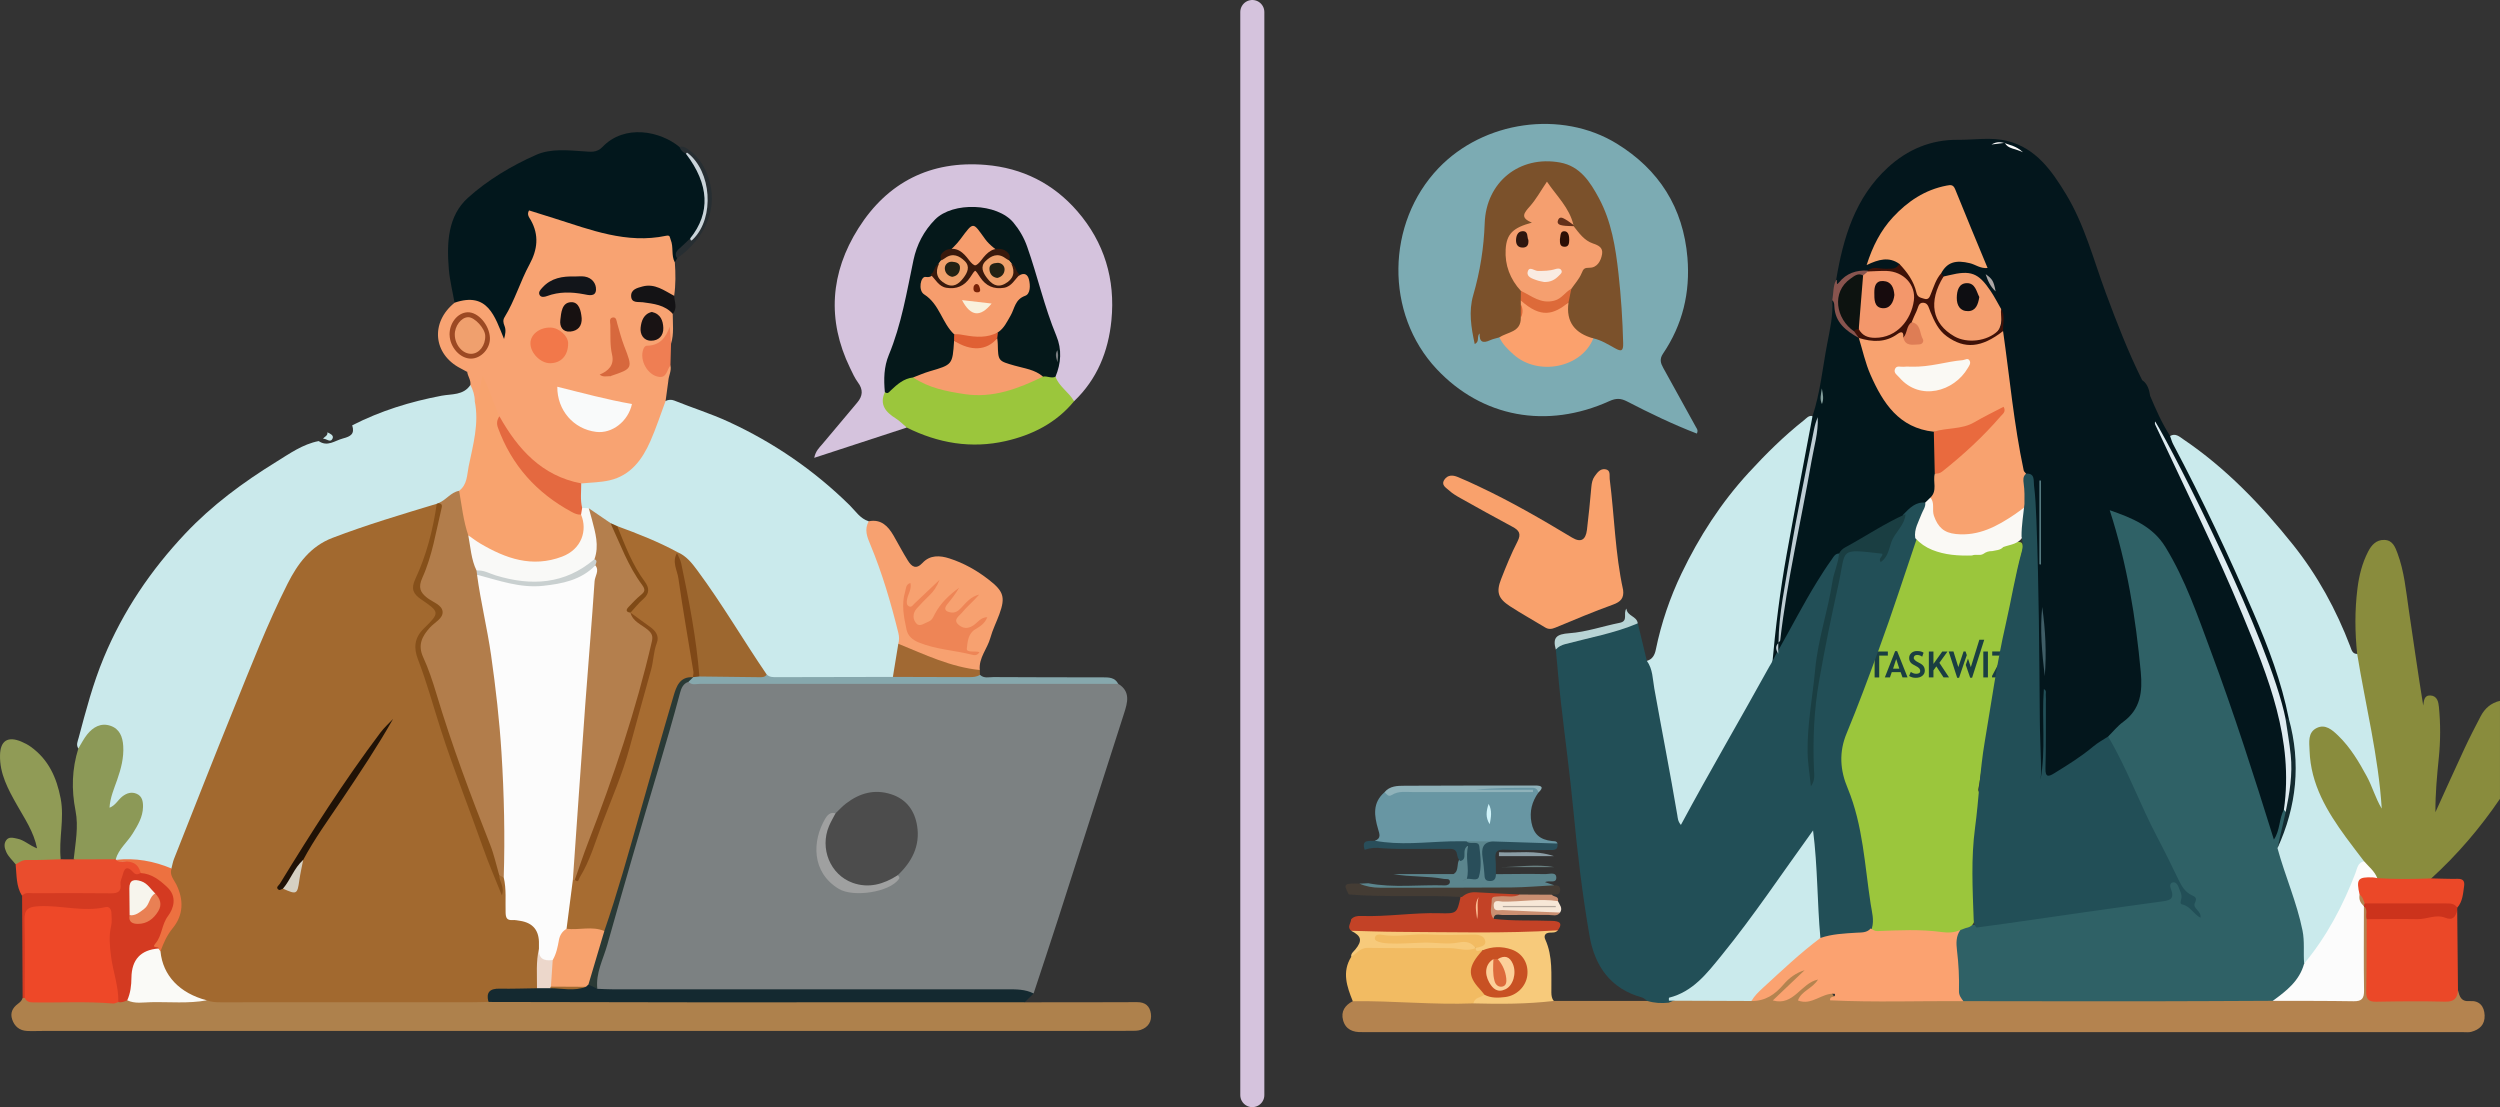 <?xml version="1.0" encoding="UTF-8"?>
<svg xmlns="http://www.w3.org/2000/svg" id="Layer_1" data-name="Layer 1" viewBox="0 0 935.39 414.24">
  <rect x="0" y="0" width="935.39" height="414.24" fill="#333333" stroke="none"/>
  <defs>
    <style>
      .cls-1 {
        fill: #8c9957;
      }

      .cls-1, .cls-2, .cls-3, .cls-4, .cls-5, .cls-6, .cls-7, .cls-8, .cls-9, .cls-10, .cls-11, .cls-12, .cls-13, .cls-14, .cls-15, .cls-16, .cls-17, .cls-18, .cls-19, .cls-20, .cls-21, .cls-22, .cls-23, .cls-24, .cls-25, .cls-26, .cls-27, .cls-28, .cls-29, .cls-30, .cls-31, .cls-32, .cls-33, .cls-34, .cls-35, .cls-36, .cls-37, .cls-38, .cls-39, .cls-40, .cls-41, .cls-42, .cls-43, .cls-44, .cls-45, .cls-46, .cls-47, .cls-48, .cls-49, .cls-50, .cls-51, .cls-52, .cls-53, .cls-54, .cls-55, .cls-56, .cls-57, .cls-58, .cls-59, .cls-60, .cls-61, .cls-62, .cls-63, .cls-64, .cls-65, .cls-66, .cls-67, .cls-68, .cls-69, .cls-70, .cls-71, .cls-72, .cls-73, .cls-74, .cls-75, .cls-76, .cls-77, .cls-78, .cls-79, .cls-80, .cls-81, .cls-82, .cls-83, .cls-84, .cls-85, .cls-86, .cls-87, .cls-88, .cls-89, .cls-90, .cls-91, .cls-92, .cls-93, .cls-94, .cls-95, .cls-96, .cls-97, .cls-98, .cls-99, .cls-100, .cls-101, .cls-102, .cls-103, .cls-104, .cls-105, .cls-106, .cls-107, .cls-108, .cls-109, .cls-110, .cls-111, .cls-112, .cls-113, .cls-114, .cls-115, .cls-116, .cls-117, .cls-118, .cls-119, .cls-120, .cls-121, .cls-122 {
        stroke-width: 0px;
      }

      .cls-2 {
        fill: #6a8182;
      }

      .cls-3 {
        fill: #d1f4fb;
      }

      .cls-4 {
        fill: #c34226;
      }

      .cls-5 {
        fill: #f7a56f;
      }

      .cls-6 {
        fill: #b27d4b;
      }

      .cls-123 {
        fill: none;
        stroke: #d5c3dd;
        stroke-linecap: round;
        stroke-miterlimit: 10;
        stroke-width: 9px;
      }

      .cls-7 {
        fill: #e46940;
      }

      .cls-8 {
        fill: #ecd7cb;
      }

      .cls-9 {
        fill: #8fb2ba;
      }

      .cls-10 {
        fill: #132b30;
      }

      .cls-11 {
        fill: #909b56;
      }

      .cls-12 {
        fill: #170b0d;
      }

      .cls-13 {
        fill: #ef7e53;
      }

      .cls-14 {
        fill: #cc331c;
      }

      .cls-15 {
        fill: #faf9f4;
      }

      .cls-16 {
        fill: #a16933;
      }

      .cls-17 {
        fill: #f7e7d7;
      }

      .cls-18 {
        fill: #9bc63c;
      }

      .cls-19 {
        fill: #b6a89d;
      }

      .cls-20 {
        fill: #ea4d2d;
      }

      .cls-21 {
        fill: #6b959c;
      }

      .cls-22 {
        fill: #f7a170;
      }

      .cls-23 {
        fill: #ee8556;
      }

      .cls-24 {
        fill: #3f5d66;
      }

      .cls-25 {
        fill: #39190c;
      }

      .cls-26 {
        fill: #849f9c;
      }

      .cls-27 {
        fill: #1a3e42;
      }

      .cls-28 {
        fill: #7b7f82;
      }

      .cls-29 {
        fill: #171111;
      }

      .cls-30 {
        fill: #f2bb62;
      }

      .cls-31 {
        fill: #f8a372;
      }

      .cls-32 {
        fill: #05181a;
      }

      .cls-33 {
        fill: #ae814c;
      }

      .cls-34 {
        fill: #3f1107;
      }

      .cls-35 {
        fill: #c9d0d0;
      }

      .cls-36 {
        fill: #f9f1dc;
      }

      .cls-37 {
        fill: #8b9da5;
      }

      .cls-38 {
        fill: #fcd09a;
      }

      .cls-39 {
        fill: #ee4828;
      }

      .cls-40 {
        fill: #03161c;
      }

      .cls-41 {
        fill: #5b858d;
      }

      .cls-42 {
        fill: #224f57;
      }

      .cls-43 {
        fill: #2a3a36;
      }

      .cls-44 {
        fill: #6896a3;
      }

      .cls-45 {
        fill: #2c0f05;
      }

      .cls-46 {
        fill: #7f4817;
      }

      .cls-47 {
        fill: #294e5a;
      }

      .cls-48 {
        fill: #f7f5ed;
      }

      .cls-49 {
        fill: #aea8a7;
      }

      .cls-50 {
        fill: #191314;
      }

      .cls-51 {
        fill: #f9fafa;
      }

      .cls-52 {
        fill: #b47f4d;
      }

      .cls-53 {
        fill: #dfecf1;
      }

      .cls-54 {
        fill: #f3976b;
      }

      .cls-55 {
        fill: #272e32;
      }

      .cls-56 {
        fill: #141315;
      }

      .cls-57 {
        fill: #cae9eb;
      }

      .cls-58 {
        fill: #0e0e12;
      }

      .cls-59 {
        fill: #d43a21;
      }

      .cls-60 {
        fill: #d6d1c3;
      }

      .cls-61 {
        fill: #fba16d;
      }

      .cls-62 {
        fill: #02171c;
      }

      .cls-63 {
        fill: #caeaec;
      }

      .cls-64 {
        fill: #f69d6d;
      }

      .cls-65 {
        fill: #f7a26d;
      }

      .cls-66 {
        fill: #de7d55;
      }

      .cls-67 {
        fill: #fafaf7;
      }

      .cls-68 {
        fill: #a76c31;
      }

      .cls-69 {
        fill: #88544e;
      }

      .cls-70 {
        fill: #f9f9f7;
      }

      .cls-71 {
        fill: #faf9f5;
      }

      .cls-72 {
        fill: #782206;
      }

      .cls-73 {
        fill: #898c3d;
      }

      .cls-74 {
        fill: #232214;
      }

      .cls-75 {
        fill: #7b512b;
      }

      .cls-76 {
        fill: #4c4c4c;
      }

      .cls-77 {
        fill: #854c1a;
      }

      .cls-78 {
        fill: #201206;
      }

      .cls-79 {
        fill: #bfced5;
      }

      .cls-80 {
        fill: #f2784a;
      }

      .cls-81 {
        fill: #ca8f71;
      }

      .cls-82 {
        fill: #7cabb3;
      }

      .cls-83 {
        fill: #63301a;
      }

      .cls-84 {
        fill: #e96a3e;
      }

      .cls-85 {
        fill: #e06034;
      }

      .cls-86 {
        fill: #d7683d;
      }

      .cls-87 {
        fill: #0d1310;
      }

      .cls-88 {
        fill: #f0a06e;
      }

      .cls-89 {
        fill: #f59f6f;
      }

      .cls-90 {
        fill: #f7ca7b;
      }

      .cls-91 {
        fill: #a2692f;
      }

      .cls-92 {
        fill: #b8d4d5;
      }

      .cls-93 {
        fill: #9fa0a0;
      }

      .cls-94 {
        fill: #f9a16c;
      }

      .cls-95 {
        fill: #142930;
      }

      .cls-96 {
        fill: #86501a;
      }

      .cls-97 {
        fill: #eb4828;
      }

      .cls-98 {
        fill: #7c8182;
      }

      .cls-99 {
        fill: #2e160f;
      }

      .cls-100 {
        fill: #2f6166;
      }

      .cls-101 {
        fill: #443c34;
      }

      .cls-102 {
        fill: #fba270;
      }

      .cls-103 {
        fill: #fcbd92;
      }

      .cls-104 {
        fill: #f49e6e;
      }

      .cls-105 {
        fill: #86a8ad;
      }

      .cls-106 {
        fill: #e98054;
      }

      .cls-107 {
        fill: #b4834f;
      }

      .cls-108 {
        fill: #7f4a16;
      }

      .cls-109 {
        fill: #12151a;
      }

      .cls-110 {
        fill: #9d672f;
      }

      .cls-111 {
        fill: #dd6a3c;
      }

      .cls-112 {
        fill: #f9ebe2;
      }

      .cls-113 {
        fill: #f8a36e;
      }

      .cls-114 {
        fill: #ed7140;
      }

      .cls-115 {
        fill: #cad4da;
      }

      .cls-116 {
        fill: #9c4923;
      }

      .cls-117 {
        fill: #dd6a39;
      }

      .cls-118 {
        fill: #f8a26f;
      }

      .cls-119 {
        fill: #fcfcfc;
      }

      .cls-120 {
        fill: #d5c3dd;
      }

      .cls-121 {
        fill: #c85123;
      }

      .cls-122 {
        fill: #f0a16c;
      }
    </style>
  </defs>
  <g>
    <path class="cls-98" d="M386.73,371.71c3.01-9.14,6.07-18.27,9.02-27.43,8.31-25.78,16.58-51.57,24.83-77.38,1.29-4.03,2.52-8.16-2.19-11.05-2.41-1.39-5.06-1.24-7.69-1.24-50.72-.02-101.45.05-152.16-.04-3.4-.16-4.57,2.25-5.27,4.87-4.3,16.2-9.13,32.25-13.82,48.35-4.96,17.03-9.7,34.12-15.06,51.02-.71,2.25-1.48,4.49-1.81,6.83-.27,1.91-.59,3.94,1.6,5.14,2.43.84,4.95.58,7.43.58,47.29.02,94.58.05,141.87-.05,4.43,0,8.81,1.27,13.25.38Z"></path>
    <path class="cls-57" d="M176.02,144.01c-2.59,3.97-7.09,3.35-10.79,4.05-11.67,2.21-22.87,5.66-33.45,11.08,1.01,3.19-.51,4.14-3.46,4.91-3.05.79-5.74,3.27-9.08.98-5.99,1.16-10.93,4.72-15.89,7.78-12.36,7.62-24.07,16.26-34.08,26.89-12.87,13.67-23.2,28.92-30.47,46.42-4.06,9.77-6.67,19.82-9.37,29.93-.33,1.24-1.05,2.65-.11,4.01,2.19,0,2.38-2.03,3.27-3.29,1.96-2.77,4.42-5.04,7.93-4.07,3.6,1,4.32,4.26,4.36,7.68.03,3.08-.29,6.06-1.34,8.97-1.04,2.86-2.02,5.75-2.89,8.67-.43,1.44-1.2,3.23.24,4.25,1.62,1.16,2.65-.72,3.8-1.56.55-.41,1-.95,1.54-1.39,1.37-1.1,2.86-1.86,4.56-.88,1.55.89,1.58,2.51,1.47,4.05-.28,4.06-2.49,7.22-4.76,10.42-1.87,2.63-4.73,4.82-4.42,8.6.22.4.54.69.96.89,1.58.61,3.23.48,4.86.43,3.88-.14,7.61.34,11.1,2.17,1.21.63,2.53,1.06,3.93.55,1.67-1.07,1.98-2.95,2.63-4.59,12.38-31.62,24.8-63.21,38.29-94.38,1.27-2.93,2.72-5.77,4.2-8.59,4.73-9.03,11.78-15.07,21.71-18.04,10.88-3.26,21.69-6.78,32.44-10.44.41-.1.8-.25,1.18-.43,3.15-1.17,5.34-3.96,8.54-5.08,1.54-.96,2.08-2.57,2.51-4.16,2.16-8.02,3.44-16.19,4.12-24.46.15-1.81-.26-3.57-.74-5.31-.65-2.14-.14-4.81-2.78-6.03Z"></path>
    <path class="cls-63" d="M325.07,195.05c-3.23-.97-4.95-3.83-7.14-5.99-13.31-13.1-28.41-23.46-45.4-31.28-6.63-3.05-13.55-5.2-20.27-7.92-1.02-.41-2.17-.34-3.22.15-2.34.7-2.27,2.97-2.85,4.68-1.87,5.54-3.82,10.99-7.22,15.84-4.36,6.23-10.54,8.72-17.83,9.1-1.65.09-3.42-.17-4.29,1.79-.66,2.75-.77,5.49.12,8.21.45.86,1.26,1.18,2.12,1.45,3.62.8,5.66,4.27,9.09,5.41.89.45,1.81.84,2.74,1.2,7.43,3.12,14.9,6.14,22.16,9.66,4.27,2.57,7.13,6.51,9.83,10.52,6.78,10.1,13.67,20.13,19.93,30.57,1.27,2.12,2.52,4.33,4.88,5.53,15.35,1.07,30.69,1.03,46.04.05,2.46-2.11,2.02-5.18,2.55-7.92.28-1.47.58-2.94.78-4.43,1.41-5.04-1.23-9.5-2.23-14.16-1.28-5.95-3.29-11.72-5.52-17.4-1.91-4.87-4.04-9.7-4.25-15.06Z"></path>
    <path class="cls-33" d="M8.44,373.44c-.27,1-1.02,1.6-1.8,2.19-1.96,1.47-2.9,3.38-2.08,5.81.88,2.62,2.75,4.15,5.54,4.3,1.94.1,3.88,0,5.83,0,126.7,0,253.39,0,380.09,0,9.02,0,18.04-.01,27.06-.05,1.24,0,2.55.04,3.69-.34,2.85-.96,4.26-3.18,3.84-6.1-.39-2.77-2.07-4.31-5.15-4.29-14.01.08-28.03.05-42.05.06-2.39-2.05-5.29-1.34-7.99-1.34-60.52-.04-121.04-.04-181.55-.02-3.61,0-7.22-.14-10.82.04-2.9-.41-5.8,0-8.71,0-32.11-.13-64.22.22-96.32-.21-9.93.59-19.87.17-29.81.14-1.5-.19-2.95.23-4.43.31-11.32-.58-22.68.71-33.98-.88-.51-.06-.97.08-1.36.41Z"></path>
    <path class="cls-120" d="M401.86,150.13c8.64-8.24,12.83-18.64,13.98-30.23,1.52-15.34-2.64-29.21-12.76-40.88-8.98-10.35-20.58-16.19-34.32-17.32-20.61-1.71-36.72,6.51-47.59,23.72-10.45,16.54-11.86,34.25-3.12,52.25.9,1.86,1.75,3.79,2.97,5.44,1.99,2.68,1.81,5.04-.27,7.5-4.38,5.18-8.7,10.42-13.1,15.59-1.14,1.34-2.48,2.52-3,5.1,11.82-3.87,23.2-7.6,34.59-11.32-.08-2.15-1.9-3.08-3.3-3.95-3.79-2.36-5.44-5.36-3.97-9.76-.32-5.5.67-10.78,2.64-15.89,3.67-9.5,5.62-19.44,7.51-29.4,1.34-7.08,3.75-13.61,9.33-18.62,3.11-2.79,6.58-4,10.7-3.39,1.37.2,2.74.65,4.12.52,7.86-.7,12.39,3.66,15.59,10.11.68,1.37,1.46,2.7,1.89,4.17,3.36,11.44,6.75,22.87,10.99,34.02,1.64,4.31.47,8.47-.56,12.64,1.11,4.38,3.94,7.41,7.67,9.73Z"></path>
    <path class="cls-62" d="M252.48,98.15c.29-.5.59-1.01.88-1.51.93-3.32,4.21-4.72,6.01-7.33,8.27-10.28,6.25-22.39-1.67-31.84-1.09-.9-2.11-1.9-3.45-2.47-7.11-5.92-20.53-8.74-28.88.03-2.11,2.21-4.52,1.74-6.92,1.59-6.06-.39-12.35-1.13-17.93,1.35-9.21,4.09-18.04,9.37-25.44,16.04-7.58,6.84-7.95,16.93-7.15,26.63.35,4.23,1.41,8.41,2.15,12.61.23.17.47.35.73.35,10.22.11,11.02.67,15.14,10.56.51,1.23.84,3.08,2.58,2.75,1.94-.37,1.8-2.34,1.57-3.78-.43-2.63.38-4.83,1.47-7.16,2.75-5.9,5.19-11.94,8.07-17.79,2.36-4.8,3.17-9.73.5-14.76-.37-.69-.82-1.47-.36-2.43,1.56-.5,2.9.45,4.27.93,9.18,3.2,18.49,5.84,28.05,7.65,4.82.91,9.66,1.21,14.46.33,2.65-.49,3.34.43,3.85,2.77.4,1.87-.94,4.56,2.07,5.48Z"></path>
    <path class="cls-31" d="M252.48,98.15c-1.42-2.64-.39-5.71-1.54-8.43-.37-.87-.12-1.85-1.69-1.51-14.8,3.14-28.28-2.23-41.93-6.54-3.13-.99-6.26-1.96-9.37-2.94-.95,1.57.12,2.69.64,3.61,3.19,5.65,2.51,11.09-.45,16.54-3.5,6.44-5.52,13.58-9.38,19.84-.65,1.05-.45,2.1-.01,3.18.65,1.58.34,3.15-.16,4.93-3.47-8.41-6.05-17.81-18.48-13.58-9.15,7.34-8.08,19.27,2.2,24.56.85.44,1.68.91,2.53,1.36,6.81-.99,10.98,1.89,14.29,7.98,2.85,5.24,6.24,4.84,9.88.08.5-.66,1.11-1.27,1.44-2.02,2.95-6.64,8.07-7.48,14.43-5.7,3.03.85,6.11,1.83,9.35,1.6,4.46-1.47,6.48-4.27,5.82-8.65-.52-3.46-.54-6.91-.25-10.45,1.41,3.95,2.6,7.97,4.24,11.83.98,2.3-.12,3.64-2.24,4.54-1.32.56-3.15.46-3.57,2.4,1.1,1.77,3.02,1.65,4.72,2.13,4.29,1.2,9.07,1.37,11.51,6.25,1.02,2.04,2.35.66,3.03-.61,1.04-1.93,1.32-4.21,2.57-6.07.13-1.94,1.27-3.74.8-5.76-1.06-.27-1.49.57-1.91,1.22-1,1.53-2.19,1.79-3.91,1.16-2.8-1.02-3.02-3.22-3.21-5.68-.14-1.84.37-2.9,2.21-3.34,2.69-.65,4.7-2.25,6.02-4.82-.03,1.3-.24,2.54,1.04,3.29,1.12-3.66.61-7.42.61-11.15.12-2.41-1.96-2.71-3.45-3.51-2.6-1.41-5.59-1.41-8.38-2.14-.79-.2-1.72-.44-1.75-1.45-.03-.96.83-1.37,1.58-1.72,2.79-1.32,5.38-.23,7.97.72,1.5.55,2.71,2.04,4.57,1.37.6-4.17.55-8.35.25-12.54Z"></path>
    <path class="cls-31" d="M224.38,140.15c-4.05-.72-8.13-1.34-12.15-2.19-6.44-1.38-8.01-.76-11.65,4.9-1.12,1.74-2.34,3.41-3.51,5.12-2.08,3.03-4.14,2.55-6.35.09-1.97-2.2-3.25-4.81-4.57-7.38-1.14-2.2-2.14-3.61-5-2.32-1.91.86-4.35-.69-6.33.82.23,1.65,1.43,3.06,1.19,4.83,1,1.93,1.64,3.95,1.64,6.14,2.19.81,2.23-.94,2.53-2.21.37-1.55.27-3.2,1.01-4.84,1.63,4.43,2.66,8.91,4.84,12.96,4.31,7.43,8.7,14.88,16.22,19.55,4.61,2.86,9.29,6.03,15.23,5.27,3.54-.37,7.17-.38,10.62-1.18,7.88-1.83,12.21-7.75,15.25-14.66,2.16-4.89,3.81-10.01,5.69-15.03.34-2.5.68-5,1.02-7.51-3.3,1.29-2.23,5.31-4.54,7.48-1.22-7.02-7.37-6.46-11.96-8.17-1.64-.61-3.46-.73-5.2-1.07-1.19-1.13-2.77.38-3.98-.59Z"></path>
    <path class="cls-18" d="M331.09,146.67c-2.16,4.77.33,7.55,4.11,9.92,1.48.92,2.71,2.24,4.05,3.37,11.78,5.87,24.15,8,37.05,5.06,9.98-2.28,18.88-6.77,25.56-14.88-1.85-3.41-5.57-5.4-6.93-9.18-1.71-1.12-3.54-1.08-5.43-.61-3.22,1.27-6.43,2.56-9.67,3.77-13.03,4.86-25.33,2.11-37.43-3.27-3.34-.93-5.62,1.09-7.99,2.87-1.19.9-2.11,2.08-3.33,2.95Z"></path>
    <path class="cls-22" d="M325.07,195.05c-1.79,3.03-.62,5.88.57,8.71,4.47,10.72,7.71,21.83,10.49,33.09.35,1.43.35,2.68-.02,4.02,2.02,2.81,5.35,3.35,8.23,4.59,5.47,2.37,11.06,4.5,16.96,5.55,1.72.31,3.59.61,5.29-.33-.43-4.58,2.85-7.95,3.97-12.04.83-3.04,2.3-5.91,3.38-8.89,2.28-6.3,1.57-8.51-3.87-12.76-4.5-3.52-9.4-6.3-14.84-8.05-3.56-1.15-7.23-1.35-10.03,1.65-2.48,2.67-4.1,1.4-5.5-.83-1.91-3.04-3.56-6.24-5.36-9.35-2.06-3.54-4.62-6.26-9.26-5.38Z"></path>
    <path class="cls-95" d="M182.75,374.89c25.39.04,50.79.12,76.18.13,41.49.02,82.98,0,124.47-.01,1.11-1.1,2.22-2.19,3.33-3.29-3.15-1.63-6.58-1.56-9.97-1.56-49.15-.01-98.29,0-147.44,0-1.94,0-3.88-.12-5.82-.19-.95-1.13-1.92-2.21-3.62-1.93-.63.14-1.24.37-1.85.58-4.09.6-8.2.14-12.3.23-1.74-.16-3.48-.04-5.22-.03-4.78-.19-9.57-.34-14.34.06-4.1.35-5.05,2.25-3.42,6.03Z"></path>
    <path class="cls-1" d="M43.3,321.49c1.11-3.87,4.33-6.36,6.35-9.63,1.9-3.09,3.78-6.14,3.86-9.93.04-2.06-.3-4.02-2.36-4.92-1.91-.83-3.69-.32-5.4,1.01-1.61,1.26-2.51,3.3-4.78,4.21.24-3.86,1.73-7.16,2.89-10.51,1.42-4.1,2.52-8.19,2.25-12.59-.21-3.45-1.36-6.41-4.76-7.57-3.57-1.22-6.53.48-8.75,3.25-1.28,1.59-2.2,3.48-3.28,5.23-2.41,7.67-2.63,15.35-1.06,23.3,1.19,6-.05,12.14-.69,18.19,5.25,2.38,10.5,2.44,15.75-.03Z"></path>
    <path class="cls-59" d="M44.28,374.92c1.21.28,2.27-.16,3.33-.65,2.54-1.48,2.29-4.14,2.75-6.5.13-.67.08-1.36.1-2.05q.2-8.3,8.23-10.07c.35-.22.55-.55.74-.93.33-.66-2.44-.59-.36-1.61.36-.18.74-.54.78-.92.52-5.22,4.83-8.85,5.82-13.87.47-2.37-.34-4.36-1.71-6.15-2.99-3.9-6.81-6.36-11.87-6.55-6.17-2.13-6.37-2.15-8.09,4.38-.73,2.76-2.48,2.93-4.64,2.94-8.7.03-17.4-.08-26.09.07-1.83.03-4.3-.74-5,2.17.06,12.76.13,25.51.19,38.27.27-.06.54-.1.82-.11,1.56-1.57,1.23-3.6,1.25-5.49.06-7.34-.03-14.68.05-22.01.05-4.79.56-5.13,5.22-5.38,7.35-.4,14.61,1.4,21.97.72,2.72-.25,2.9,1.94,2.56,3.69-1.75,8.88.83,17.32,2.36,25.87.27,1.49.45,3.03,1.61,4.19Z"></path>
    <path class="cls-11" d="M22.72,321.5c-.81-7.58,1.44-15.14-.03-22.78-1.5-7.8-4.54-14.52-11.12-19.27-1.11-.8-2.36-1.46-3.63-1.99-5.04-2.09-7.8-.32-7.93,5.07-.17,6.97,3.04,12.82,6.32,18.63,2.88,5.12,6.29,10,7.54,16.25-2.85-1.06-4.76-3.1-7.4-3.62-1.49-.29-3.17-.88-4.2.66-.88,1.32-.62,2.82.08,4.34.84,1.83,2.31,3.09,3.5,4.59,4.67.1,9.31-.56,13.98-.62,1.1-.01,2.22-.19,2.89-1.28Z"></path>
    <path class="cls-20" d="M22.72,321.5c-4.25.11-8.51.38-12.75.27-1.76-.05-2.79.98-4.12,1.63.42,4,.12,8.16,2.4,11.78,1.15-1.45,2.79-.97,4.24-.97,9.67-.04,19.35-.09,29.02.03,2.64.03,3.92-.7,3.59-3.5-.15-1.24.57-2.35.83-3.48.77-3.37,2.34-2.68,3.86-.96,1.06,1.2,1.81.86,2.83.35.6-3.56-.89-4.92-4.46-4.58-1.54.15-3.21.5-4.72-.35,0,0-.13-.21-.14-.22-5.25.01-10.5.02-15.75.03-1.61,0-3.23-.01-4.84-.02Z"></path>
    <path class="cls-105" d="M334.08,253.27c-14.44.03-28.88.05-43.31.09-1.39,0-2.8.1-3.9-1-7.96-.57-15.93-.22-23.89-.21-.92.11-1.86.12-2.77.33-.44.1-.85.28-1.23.5-.73.53-1.3,1.16-1.38,2.12,1.23,1.4,2.86.77,4.31.77,52.16.02,104.32,0,156.48,0-1.22-2.4-3.45-2.44-5.69-2.44-13.65-.02-27.29-.01-40.94-.1-1.7-.01-3.61.61-5.1-.86-8.15-1-16.34-.22-24.5-.4-2.73-.06-5.59-.57-8.08,1.21Z"></path>
    <path class="cls-16" d="M334.08,253.27c9.54.03,19.07.05,28.61.08,1.4,0,2.77-.05,3.97-.88-.02-.59-.05-1.18-.07-1.78-10.87-1.08-20.57-5.79-30.48-9.82-.68,4.13-1.35,8.27-2.03,12.4Z"></path>
    <path class="cls-13" d="M251.08,128.56c-.17-2.11-.33-4.23-.5-6.34-1.49,4.27-3.8,7.04-8.51,7.14-.79.02-1.15.7-1.39,1.37-1.49,4.07,1.66,9.75,5.95,10.29,2.91.37,2.89-2.76,4.22-4.28.07-2.72.15-5.45.23-8.17Z"></path>
    <path class="cls-56" d="M252.24,110.69c-3.73-1.97-7.23-4.76-11.9-3.49-2.02.55-4.38,1.13-4.19,3.76.19,2.55,2.75,1.91,4.33,2.13,4.12.57,8.22.97,11.23,4.33,1.87-2.11.63-4.46.54-6.73Z"></path>
    <path class="cls-55" d="M254.26,55c.43,1.22,1.31,2.02,2.44,2.58,9.12,7.8,10.52,23.46,1.55,31.62-1.39,1.31-2.75,2.64-4.18,3.91-1.16,1.03-1.75,2.1-.71,3.53,11.09-7.89,15.5-19.26,11.61-30.46-1.47-4.22-3.84-7.9-7.71-10.47-1-.67-1.85-1.1-3-.7Z"></path>
    <path class="cls-57" d="M120.88,164.19c1.22-.24,2.78,1.79,3.59-.21.45-1.11-.96-1.77-1.98-2.22.24,1.32-1.13,1.58-1.61,2.43Z"></path>
    <path class="cls-76" d="M335.85,327.5c5.32-4.99,8.47-11.01,7.31-18.41-.87-5.61-3.87-10-9.64-11.89-6.32-2.07-11.92-.46-17,3.45-1.41,1.08-2.61,2.43-3.9,3.66-5.3,4.13-5.1,9.87-4.06,15.51,1.16,6.3,5.37,10.37,11.5,11.83,5.82,1.39,11.56,1.14,15.79-4.15Z"></path>
    <path class="cls-43" d="M257.6,255.1c.58-.56,1.16-1.13,1.74-1.69-2.71-1.96-4.4-.15-5.89,1.74-2.3,2.91-3,6.51-3.98,9.97-7.89,27.74-15.66,55.52-24.33,83.04-1.71,5.28-3.1,10.66-4.94,15.9-.48,1.37-1.3,2.86-.04,4.31,1.11.53,2.22,1.06,3.33,1.59-.66-5.9,2.21-11.05,3.72-16.43,6.14-21.8,12.46-43.54,18.94-65.24,2.89-9.66,5.7-19.34,8.3-29.08.45-1.68,1.14-3.46,3.13-4.09Z"></path>
    <path class="cls-93" d="M335.85,327.5c-5.22,3.33-10.79,4.99-16.86,2.8-8.35-3.02-12.36-12.84-8.8-21.24.69-1.63,1.61-3.17,2.43-4.75-1.96-.65-3.16.81-3.86,2-4.91,8.34-5.2,20.03,5.06,26.26,5.42,3.29,19.01,1.29,22.53-3.7.36-.51,0-1.03-.51-1.37Z"></path>
    <path class="cls-91" d="M182.75,374.89c-.96-3.64.54-5.05,4.19-4.98,4.66.09,9.32-.09,13.98-.15,1.7-1.81,1.11-4.08,1.25-6.2.19-2.83-.5-5.7.46-8.49.19-.81.26-1.64.3-2.47.4-7.65.12-7.99-7.48-9.24-4.8-.79-4.85-.89-4.96-5.82-.07-3.01.43-6.12-1.23-8.92-.56-.79-1.27-1.34-2.29-1.32-1.37,1.1-.2,2.26-.14,2.98-5.86-16.17-12.49-32.5-18.09-49.2-2.68-8-5.67-15.92-7.8-24.1-1.08-4.17-2.77-8.11-3.96-12.24-1.07-3.71.04-6.38,2.59-8.93,5.99-5.98,8.08-6.27-1.07-12.28-2.89-1.89-3.28-3.79-1.85-6.91,3.48-7.58,5.49-15.66,7.16-23.81.31-1.49.87-2.98-.41-4.31-13.11,3.97-26.24,7.87-39.05,12.77-8.2,3.14-13,9.7-16.75,17.13-7.62,15.11-13.7,30.91-20.06,46.57-7.61,18.74-14.98,37.58-22.43,56.39-.45,1.14-.64,2.38-.96,3.57-1.64,1.62-.92,3.24,0,4.86,3.82,6.8,3.32,13.12-2.12,18.87-1.91,2.03-1.83,4.8-2.76,7.19-.02,9.32,9.23,18.71,18.12,18.41,1.7.69,3.47.76,5.29.76,31.3-.02,62.6-.02,93.9-.02,2.05,0,4.11-.08,6.16-.12Z"></path>
    <path class="cls-6" d="M186.8,327.49c.56.28,1.12.56,1.68.84,1.19-1.21,1.15-2.77,1.19-4.28.98-36.54-2.09-72.7-10.02-108.41-.1-.71-.18-1.43-.37-2.12-1.54-4.46-2.26-9.11-3.13-13.73-.86-4.34-2.41-8.53-2.59-13.01-.05-1.3-.66-2.39-1.78-3.14-3.13.55-4.86,3.47-7.67,4.56-.48,7.21-2.55,14.08-4.66,20.93-.86,2.77-1.74,5.56-2.94,8.23-1.11,2.49-.56,4.46,1.78,6.12,1.8,1.27,3.56,2.64,5.31,4,1.51,1.18,1.45,2.16.22,3.39-.79.78-1.49,1.68-2.36,2.35-5.51,4.22-5.64,9.39-3.38,15.46,4.83,13,8.74,26.32,13.43,39.36,3.28,9.13,6.47,18.32,10.41,27.21,1.79,4.03,1.89,8.71,4.87,12.25Z"></path>
    <path class="cls-113" d="M171.79,183.64c.99,5.58,1.57,11.23,3.41,16.63,6.19,7.46,14.72,9.89,23.82,10.85,5.69.6,11-.89,15.67-4.26,4.58-3.3,5.98-9.18,3.55-14.33-8.21-3.72-15.34-8.99-21.16-15.82-5.16-6.06-9.09-12.87-10.22-20.97-2.31-4.9-3.68-10.16-6.34-15.19-.44,2.22-.83,4.45-1.34,6.66-.25,1.08.3,2.66-1.54,2.93,1.66,8.31-.63,16.27-2.27,24.26-.67,3.24-.47,6.91-3.59,9.23Z"></path>
    <path class="cls-96" d="M186.8,327.49c-1.12-3.83-1.95-7.78-3.42-11.47-7.36-18.6-14.36-37.32-20.11-56.49-1.39-4.62-2.92-9.25-4.93-13.62-2.11-4.59-.44-7.84,2.53-11.12,1.74-1.92,4.97-3.4,4.73-5.96-.24-2.5-3.6-3.51-5.65-5.06-2.78-2.1-3.54-4-1.93-7.58,3.77-8.33,5.12-17.44,7.25-26.29.29-1.22-.3-1.44-1.15-1.68-.27.02-.51.12-.71.3-1.41,9.75-3.86,19.25-8.03,28.16-1.71,3.66-.76,5.56,2.2,7.58,6.94,4.74,7.07,4.99,1.02,10.88-3.67,3.58-3.84,7.38-2.2,11.62,3.28,8.51,5.67,17.32,8.45,25.98,4.85,15.13,10.74,29.86,16.02,44.82,2,5.69,4.43,11.23,6.91,17.45,1.16-3.16-1.01-5.19-.97-7.5Z"></path>
    <path class="cls-114" d="M60.05,355.96c1.12-3.13,2.4-6.03,4.62-8.74,3.98-4.87,4.12-10.54,1.32-16.25-.93-1.89-2.67-3.58-1.81-6.02-6.65-2.77-13.52-4.04-20.73-3.23.45.26.92.79,1.34.74,3.58-.36,6.79-.14,7.84,4.19,4.11.27,7.02,2.56,9.93,5.28,3.92,3.66,2.28,8.16.33,10.76-2.47,3.29-2.21,7.4-4.73,10.32-1.76,2.04,1.43.87,1.12,1.88-.41.85.08,1.04.78,1.07Z"></path>
    <path class="cls-68" d="M226.11,348.34c4.92-14.25,8.94-28.77,13.07-43.25,4.25-14.9,8.43-29.81,12.83-44.67,1.04-3.52,2.29-7.4,7.33-7.01,0,0-.11-.03-.11-.03,2.35-1.92,1.08-4.36.75-6.52-1.83-12.27-4.11-24.46-6.16-36.7-.16-.95-.04-1.93-.24-2.89-.03-.23-.07-.46-.1-.69-7.22-3.92-14.85-6.9-22.54-9.73-.87.86-.48,1.8-.1,2.67,2.66,6.18,5.12,12.49,9.06,18.01,1.77,2.47,1.73,4.37-.55,6.44-1.5,1.36-3.24,2.63-3.77,4.79,0,.43.1.83.31,1.2,1.67,2.3,4.14,3.67,6.35,5.31,2.17,1.61,2.79,3.46,2.2,6.13-3.4,15.42-7.46,30.66-12.56,45.61-4.38,12.84-9.37,25.43-14.5,37.98-.65,1.59-1.51,2.95-3.06,3.81-.36.29-.63.65-.82,1.08-1.27,4.78-1.51,9.7-2.16,14.57-.16,1.18-.39,2.47.64,3.48,4.67,1.5,9.39.97,14.12.41Z"></path>
    <path class="cls-52" d="M214.34,329.2c.24,0,.49,0,.73,0,4.23-6.29,5.85-13.69,8.6-20.6,7.52-18.94,13.55-38.39,18.84-58.07.51-1.88.29-4.08,1.08-5.67,3.2-6.46.12-10.05-5.18-12.95-1.11-.61-1.84-1.67-2.53-2.72l.02.04c-.16-3.34,2.96-4.32,4.69-6.21,1.37-1.5,1.9-2.5.52-4.17-4.65-5.63-6.72-12.64-10.02-19-.78-1.49-1.62-2.88-2.68-4.15-2.7-1.84-5.4-3.69-8.1-5.53-1.56,1.52-.41,3.09,0,4.57,1.28,4.54,2.23,9.11,1.54,13.87.15,1.36,0,2.74.13,4.11-1.29,12.13-2.23,24.28-3.16,36.43-.97,12.71-2.24,25.39-2.99,38.12-.76,12.86-1.35,25.73-2.64,38.55-.13,1.25.03,2.51,1.14,3.4Z"></path>
    <path class="cls-110" d="M261.69,253.11c7.55.09,15.1.19,22.65.27.96,0,1.95-.02,2.52-1.02-8.78-12.86-16.61-26.35-25.9-38.88-2.06-2.79-4.17-5.49-7.49-6.9,0,0-.16.37-.16.37,1.25,9.57,3.68,18.93,5.07,28.47.62,4.22,1.31,8.43,1.67,12.68.16,1.82.45,3.55,1.64,5.01Z"></path>
    <path class="cls-70" d="M222.42,209.22c1.83-5.07.32-9.92-.93-14.79-.37-1.43-.79-2.84-1.18-4.26-.83-.05-1.65-.1-2.48-.14-1.03.69-.98,1.57-.42,2.53,2.51,6,.12,12.97-7.09,15.7-11.22,4.25-21.12.72-30.69-4.94-1.53-.91-2.95-2.01-4.42-3.03.85,4.45,1.07,9.04,3.1,13.21,12.87,6.23,25.87,7.62,38.97.78,2.15-1.12,4.52-2.26,5.15-5.05Z"></path>
    <path class="cls-7" d="M217.4,192.55c.14-.84.28-1.68.42-2.53-.76-3.02-.34-6.09-.35-9.14-14.75-2.83-23.67-12.77-30.61-25.12-.92,1.33-1.14,2.66-.55,4.27,5.13,14.06,14.47,24.42,27.56,31.5,1.1.59,2.22,1.12,3.52,1.01Z"></path>
    <path class="cls-108" d="M228.4,195.7c3.66,7.85,6.6,16.09,11.82,23.11,1.44,1.93.99,2.66-.55,3.9-1.61,1.29-3.01,2.87-4.46,4.36-1.06,1.09-1.08,1.93.69,2.17,1.59-1.72,3.05-3.6,4.81-5.13,2.45-2.12,2.21-4.25.51-6.54-4.67-6.29-7.36-13.56-10.28-20.72-.84-.38-1.69-.77-2.53-1.15Z"></path>
    <path class="cls-39" d="M44.28,374.92c.13-5.85-1.99-11.35-2.73-17.08-.5-3.89-.86-7.6.04-11.45.37-1.58.16-3.3.09-4.96-.05-1.27-.89-2.34-2.11-2.05-8.41,1.97-16.75-.78-25.15-.31-3.89.22-5.35,1.13-5.24,5.21.26,9.68.08,19.37.08,29.06.55,1.35,1.63,1.69,2.98,1.71,10.02.18,20.05-.44,30.06.42.64.05,1.32-.35,1.97-.54Z"></path>
    <path class="cls-67" d="M60.05,355.96c-.26-.36-.52-.71-.78-1.07q-9.97.79-10.09,10.94c-.03,2.9-.36,5.75-1.57,8.44,2.87,1.38,5.94.76,8.9.7,6.97-.14,13.97.58,20.89-.69-10.2-2.65-16.48-9.27-17.35-18.31Z"></path>
    <path class="cls-32" d="M390.24,140.91c1.56-.32,3.12.79,4.68.04,2.09-5.06,2.45-10.18.32-15.3-4.51-10.86-7.03-22.36-10.94-33.41-1.16-3.29-2.9-6.29-5.12-8.96-6.05-7.29-22.67-7.89-29.31-1.16-4.21,4.27-6.87,9.41-8.09,15.18-2.52,11.99-4.5,24.1-9.23,35.52-1.84,4.44-1.93,9.13-1.48,13.86,1.09.92,1.56.01,2.26-.65,2.38-2.23,4.83-4.42,8.3-4.8,4.82.19,9.18-1.54,13.47-3.4,2.13-.92,2.71-3,2.76-5.2.04-1.52.04-3.04-.01-4.56.04-.87-.05-1.74-.22-2.59-1.89-3.82-4.34-7.34-6.01-11.29-.64-1.52-2.36-1.82-3.53-2.75-3.08-2.44-3-5.06.36-6.82,1.32-.69,1.61-1.77,2.08-2.89.18-.34.35-.68.51-1.03,3.47-4.66,8.08-8.34,11.28-13.24.99-1.51,2.52-1.43,3.39.06,3.45,5.96,10.44,8.64,13.63,14.81.47.9,1.47,1.14,2.37,1.53,2.51,1.08,3.31,4.5,1,5.81-3.19,1.8-3.93,4.8-5.28,7.57-1.29,2.63-3.3,4.77-4.73,7.31-.3.83-.42,1.69-.44,2.56-.02.55-.02,1.1-.03,1.66-.06,6.77.41,7.58,6.89,9.1,3.75.88,7.25,2.66,11.12,3.06Z"></path>
    <path class="cls-115" d="M258.25,89.2c.2,1.28.62.75,1.18.19,8-8.02,6.83-25.3-2.21-32.2-.07-.06-.27-.04-.35.02-.1.08-.12.24-.18.37,8.68,11.43,9.2,22.08,1.55,31.62Z"></path>
    <path class="cls-80" d="M205.79,135.9c4.17,0,6.84-2.95,6.78-7.5-.04-2.75-3.42-5.76-6.56-5.84-4.15-.11-7.59,2.61-7.55,5.96.04,3.6,3.79,7.38,7.33,7.38Z"></path>
    <path class="cls-109" d="M215.04,103.45c-4.54-.14-8.81.54-12.07,4.12-.74.81-1.72,1.77-1.02,2.89.55.89,1.82.65,2.68.33,4.54-1.7,9.11-1.59,13.8-.71,1.67.31,4.47,1.14,4.57-1.72.08-2.32-1.52-4.45-4.23-4.88-1.21-.19-2.48-.03-3.72-.03Z"></path>
    <path class="cls-86" d="M224.38,140.15c1.2,1.06,2.63.59,3.98.59,8.5-2.87,8.45-2.85,5.16-11.33-1.04-2.69-1.74-5.51-2.55-8.29-.3-1.04-.32-2.57-1.73-2.33-1.43.25-.9,1.83-.88,2.83.1,3.72-.2,7.43.66,11.15.88,3.79-1.34,6.02-4.65,7.38Z"></path>
    <path class="cls-116" d="M168.22,125.33c.13,4.65,3.97,8.88,8.03,8.85,3.77-.03,7.19-3.78,7.06-7.72-.16-4.89-4.49-9.83-8.42-9.62-3.74.19-6.8,4.1-6.68,8.5Z"></path>
    <path class="cls-29" d="M217.63,118.97c-.25-2.71-.97-6-3.92-5.91-3.55.1-3.74,3.97-4.07,6.72-.29,2.39.89,4.54,3.74,4.28,2.83-.26,4.43-2.03,4.26-5.09Z"></path>
    <path class="cls-50" d="M243.92,116.71c-3.1.7-3.96,3.38-4.23,5.88-.26,2.44,1.01,4.86,3.9,4.89,2.87.02,4.7-1.91,4.59-4.79-.1-2.66-.95-5.21-4.26-5.97Z"></path>
    <path class="cls-51" d="M208.52,144.7c-.08,8.78,6.06,15.85,14.53,16.89,5.97.74,11.99-3.93,13.4-10.43-9.42-1.64-18.64-4.15-27.93-6.46Z"></path>
    <path class="cls-64" d="M356.98,127.48c-.59,9-.6,8.96-9.18,11.46-2.09.61-4.1,1.51-6.15,2.28,5.84,3.95,12.59,5.24,19.33,6.25,10.54,1.58,20.03-2.05,29.26-6.56-3.03-2.66-6.97-3.06-10.6-4.11-6.14-1.77-6.18-1.63-6.32-8.16-.02-.69-.12-1.38-.18-2.06-5.22,3.28-10.65,2.72-16.16.91Z"></path>
    <path class="cls-23" d="M351.56,216.92c-3.66,3.47-6.52,6.2-9.4,8.9-.57.53-1.07,1.52-2.02,1.06-1.05-.51-.93-1.61-.76-2.58.34-1.99,1.79-3.76,1.27-6.18-1.8.51-1.66,2.19-1.99,3.26-1.44,4.74-.48,9.51.52,14.17.49,2.3,2.11,3.83,4.62,4.85,6.42,2.62,13.32,2.9,19.92,4.58.81.21,1.96.4,2.75-.99-1.69-.56-4.97.4-4.73-1.41.31-2.4.42-5.52,3.23-7.17,1.74-1.02,3.52-2.13,4.44-4.48-2.47,0-3.66,2.04-5.24,3.08-2.2,1.45-4.05,1.1-5.66-.38-1.93-1.78.38-3.17,1.19-4.15,2.03-2.47,4.55-4.53,6.66-7.01-2.97.67-4.81,2.88-6.7,4.93-1.12,1.22-2.29,2.04-3.96,1.74-1.97-.36-2.76-1.25-1.25-3.09,1.6-1.95,3.15-3.95,4.42-6.15-3.71,2.69-6.97,5.75-9.11,9.84-.57,1.1-1.01,2.32-2.31,2.82-1.48.57-3.28,2.06-4.49.82-1.48-1.51-1.6-3.84.02-5.68,1.55-1.77,3.23-3.44,4.91-5.08,1.38-1.36,2.52-2.85,3.67-5.7Z"></path>
    <path class="cls-65" d="M226.11,348.34c-4.61-1.94-9.44-.25-14.13-.83-2.5,0-3.23,1.84-3.73,3.75-.74,2.8-1.72,5.53-2.5,8.32.25,3.3-2.19,6.7.38,9.91,4.37,0,8.75.5,13.1-.27.31-.29.62-.57.94-.86,1.98-6.67,3.96-13.35,5.95-20.02Z"></path>
    <path class="cls-8" d="M206.13,369.16c.22-3.32.45-6.64.67-9.96-1.98-1.11-3.93-2.25-5.14-4.29-1.16,4.9-.7,9.89-.74,14.84,1.65,0,3.31-.01,4.97-.02.28-.03.41-.13.39-.29-.03-.19-.08-.29-.15-.29Z"></path>
    <path class="cls-91" d="M206.13,369.16c-.19.15-.28.34-.24.58,4.46.04,8.95,1.21,13.34-.52-4.37-.02-8.73-.04-13.1-.07Z"></path>
    <path class="cls-48" d="M58.06,334.29c-1.69-1.6-2.83-3.79-5.26-4.58-2.62-.85-4.43-.56-4.4,2.74.03,3.33.07,6.66.1,9.99,3.36,1.89,5.02-.87,6.93-2.65,1.55-1.44,2.32-3.4,2.64-5.5Z"></path>
    <path class="cls-106" d="M58.06,334.29c-2.25,1.25-2.03,4.21-4.09,5.75-1.7,1.27-3.18,2.64-5.47,2.4-.56,2.57,1.2,3.24,3.06,3.24,3.44.01,5.91-1.88,7.65-4.74,1.53-2.52.74-4.7-1.15-6.65Z"></path>
    <path class="cls-46" d="M261.69,253.11c-1.15-14.3-3.87-28.35-6.82-42.37-.28-1.32-1.03-2.54-1.56-3.8-1.99,3.27.09,6.41.52,9.5,1.66,11.68,3.73,23.3,5.62,34.95.1.63-.14,1.32-.22,1.98.82-.09,1.64-.18,2.47-.26Z"></path>
    <path class="cls-119" d="M201.66,354.91c-.26,3.79,1.85,4.75,5.14,4.29,1.35-2.3,1.86-4.89,2.32-7.44.35-1.93,1.25-3.27,2.86-4.25.79-6.1,1.58-12.21,2.36-18.31,1.55-21.94,3.05-43.89,4.66-65.83,1.12-15.31,2.45-30.6,3.47-45.92.13-1.95,1.9-3.9.29-5.93-4.11,1.49-7.6,4.24-11.91,5.43-9.15,2.53-18.03,1.61-26.9-1.23-1.74-.56-3.45-2.04-5.46-.69,1.35,10.12,3.82,20.03,5.26,30.15,1.73,12.18,3.13,24.38,3.9,36.66.97,15.49,1.31,30.98.83,46.49,1.04,4.35.56,8.79.7,13.19.06,1.84.46,2.86,2.53,2.72.95-.07,1.92.15,2.87.29q7.3,1.12,7.07,8.73c-.02.55,0,1.1,0,1.65Z"></path>
    <path class="cls-78" d="M113.44,321.75c4.23-7.92,9.51-15.17,14.5-22.6,6.61-9.85,13.21-19.71,19.14-30.17-1.57,1.68-3.32,3.24-4.7,5.07-13.65,18.16-25.84,37.29-37.69,56.64-.38.62-1.79,1.4-.33,2.28.3.18,1-.3,1.52-.48,3.25-1.49,4.38-4.67,5.83-7.53.55-1.09.9-2.27,1.73-3.21Z"></path>
    <path class="cls-60" d="M113.44,321.75c-3.39,2.97-4.7,7.4-7.56,10.74,5.12,2.32,5.38,2.15,6.11-3.09.36-2.57.96-5.1,1.45-7.65Z"></path>
    <path class="cls-35" d="M178.49,215.04c8.12,2.14,16.13,5.08,24.74,4.15,7.18-.78,14.18-2.16,19.53-7.66.15-.81,1.02-1.72-.34-2.31-11.1,9.45-23.61,10.14-36.96,6.07-2.34-.71-4.55-2.11-7.16-1.8.06.52.13,1.03.19,1.55Z"></path>
    <path class="cls-77" d="M235.87,229.19c.89,3.46,4.27,4.52,6.59,6.53,1.52,1.32,1.87,2.39,1.45,4.24-5.94,25.73-14.35,50.66-23.86,75.26-1.78,4.61-3.33,9.31-4.98,13.97,1.39,1.28,1.36-.11,1.83-.89,3.87-6.26,5.84-13.36,8.41-20.13,3.53-9.33,7.57-18.49,10.19-28.16,2.65-9.82,5.39-19.62,8.11-29.42.92-3.31.89-6.78,2.15-10.06.97-2.5-.42-4.5-2.54-5.99-2.47-1.75-4.9-3.56-7.34-5.35Z"></path>
    <path class="cls-64" d="M373.39,124.34c2.31-1.51,3.37-3.96,4.7-6.21,1.56-2.64,1.62-6.09,5.5-7.46,1.93-.68,1.97-3.83,1.41-6.06-.48-1.94-1.74-2.73-3.71-1.52-.14.08-.84-.34-.91-.61-1.58-6.44-8.3-8.22-11.8-13.04-4.64-6.4-4.17-6.79-9.27.1-2.94,3.97-7.44,6.64-9.32,11.43,2.47.04,4.3-2.49,6.98-1.64-2.64-.82-4.44,1.8-6.93,1.57-.9,1.32-.97,3.14-3.72,2.72-1.87-.29-2.91,5.03-.54,6.53,5.78,3.66,6.64,10.65,11.23,14.95,5.68,3.08,12.91,2.74,16.37-.77Z"></path>
    <path class="cls-85" d="M373.39,124.34c-3.96,2.13-8.16,1.85-12.35,1.1-1.35-.24-2.66-.53-4.03-.34-.01.79-.03,1.59-.05,2.38,6.33,4.07,12.28,3.74,16.16-.91.09-.75.17-1.49.26-2.24Z"></path>
    <path class="cls-28" d="M395.67,135.54c.15-1.62.25-2.15.23-2.68-.02-.53-.14-1.05-.26-1.82-.81,1.23-.7,2.25.03,4.5Z"></path>
    <path class="cls-88" d="M181.55,125.59c-.1-2.73-3.95-6.92-6.35-6.91-2.61.01-5.11,3.3-5.04,6.61.08,3.83,2.95,7.13,6.14,7.09,2.99-.04,5.39-3.14,5.25-6.8Z"></path>
    <path class="cls-36" d="M371.02,113.57c-3.68-.43-7.3-.85-11.07-1.28,3.21,6.15,6.84,6.52,11.07,1.28Z"></path>
    <path class="cls-72" d="M364.31,107.2c-.3,1.59.25,2.11,1.22,2.18.78.06,1.38-.29,1.17-1.2-.18-.78-.38-1.81-1.27-1.91-.66-.07-1.09.73-1.12.93Z"></path>
    <g>
      <g>
        <path class="cls-25" d="M348.13,102.73c1.91,1.74,3.04,4.45,5.93,4.94,3.79.65,6.81-.66,8.94-3.9.85-1.29,1.54-2.54,2.29-2.7v-1.63c-.96-.06-1.94-1.09-2.7-2.09-2.19-2.92-4.58-5.28-8.67-3.79-1.42.92-2.61,1.94-1.67,3.86.94,1.23,1.65.02,2.43-.25,2.49-.89,5.44.33,6.04,2.53.56,2-1.96,5.48-4.22,5.83-2.12.33-4.44-1.7-4.69-4.19-.09-.92.46-1.93-.46-2.7-1.93.69-1.54,3.2-3.21,4.08Z"></path>
        <path class="cls-122" d="M351.34,98.65c-1.57,3.28-.76,5.81,2.42,7.54,2.98,1.62,5,.02,6.7-2.19,1.51-1.96,2.61-4.27.51-6.32-2.01-1.97-4.52-3.18-7.34-1.12-.44.32-.93.58-1.39.86-.3.41-.6.82-.9,1.23Z"></path>
        <path class="cls-74" d="M356.27,103.58c1.76-.27,2.68-1.33,2.89-3.01.27-2.19-1.51-2.54-2.92-2.64-1.48-.1-2.78,1.01-2.73,2.52.05,1.53,1.06,2.78,2.77,3.14Z"></path>
      </g>
      <g>
        <path class="cls-25" d="M381.61,102.73c-1.91,1.74-3.04,4.45-5.93,4.94-3.79.65-6.81-.66-8.94-3.9-.85-1.29-1.54-2.54-2.29-2.7v-1.63c.96-.06,1.94-1.09,2.7-2.09,2.19-2.92,4.58-5.28,8.67-3.79,1.42.92,2.61,1.94,1.67,3.86-.94,1.23-1.65.02-2.43-.25-2.49-.89-5.44.33-6.04,2.53-.56,2,1.96,5.48,4.22,5.83,2.12.33,4.44-1.7,4.69-4.19.09-.92-.46-1.93.46-2.7,1.93.69,1.54,3.2,3.21,4.08Z"></path>
        <path class="cls-122" d="M378.4,98.65c1.57,3.28.76,5.81-2.42,7.54-2.98,1.62-5,.02-6.7-2.19-1.51-1.96-2.61-4.27-.51-6.32,2.01-1.97,4.52-3.18,7.34-1.12.44.32.93.58,1.39.86.3.41.6.82.9,1.23Z"></path>
        <path class="cls-74" d="M373.11,104c-1.76-.27-2.68-1.33-2.89-3.01-.27-2.19,1.51-2.54,2.92-2.64,1.48-.1,2.78,1.01,2.73,2.52-.05,1.53-1.06,2.78-2.77,3.14Z"></path>
      </g>
    </g>
  </g>
  <line class="cls-123" x1="468.56" y1="4.5" x2="468.56" y2="409.74"></line>
  <path class="cls-73" d="M935.39,298.87c-7.43,10.92-15.94,20.89-25.71,29.79-.78,1.19-2.04,1.4-3.27,1.42-5.23.07-10.46.47-15.67-.26-3.16-1.61-4.84-4.68-7.07-7.22-6.82-8.23-13.17-16.74-17.38-26.69-2.32-5.48-2.85-11.26-3.42-17.03-.28-2.86.59-5.67,3.41-7.06,2.77-1.37,5.43-.47,7.73,1.39,3.49,2.81,6.33,6.25,8.62,10.05,2.99,4.96,5.97,9.96,7.37,14.57-1.57-15.61-5.67-31.83-8.26-48.31-.25-1.6-.92-3.27.21-4.83-.86-8.15-.92-16.29.1-24.45.6-4.85,1.76-9.51,3.99-13.84,1.23-2.39,3-4.47,6.06-4.39,3.13.08,4.07,2.67,4.93,4.97,2.54,6.78,3.17,13.98,4.22,21.08,1.76,11.89,3.45,23.8,5.41,35.92.28-1.77.32-3.89,2.69-3.77,2.59.14,3.01,2.49,3.18,4.27.63,6.35.61,12.73-.04,19.1-.68,6.69-1.31,13.38-1.26,20.31,3.65-8.01,7.24-16.04,10.96-24.01,1.87-4.01,3.91-7.95,5.96-11.88,1.55-2.96,3.89-5.02,7.23-5.78v36.66Z"></path>
  <path class="cls-40" d="M804.48,148.11c2.19,5.16,4.42,10.29,7.48,15.02,1.69.97,2.3,2.72,3.11,4.31,10.88,21.22,21.35,42.65,30.52,64.67,4.36,10.48,8.47,21.11,10.85,32.28.31,1.47.93,2.95.06,4.44-.34.3-.73.45-1.18.43-1.66-.48-1.8-1.99-2.13-3.29-5.35-20.81-14.38-40.16-23.34-59.55-7.2-15.58-14.68-31.03-22.33-46.39-.18-.53-.63.54-.27.12.08-.09.19-.01.33.25,10.14,20.32,20.03,40.76,29.13,61.58,6.68,15.27,12.99,30.63,16.92,46.88,2.73,11.3,4,22.64,1.71,34.18-.78,3.09-1.19,6.27-2.34,9.26-.4,1.05-.89,2.34-2.09,2.34-1.29,0-1.5-1.45-1.85-2.46-2.99-8.66-5.44-17.49-8.38-26.17-8.28-24.45-16.27-49-26.82-72.6-4.19-9.37-10.59-16.55-20.59-19.98-.51-.17-1.03-.48-1.85.09,1.92,7.09,3.95,14.28,5.53,21.58,2.79,12.92,4.03,26.03,5.33,39.15.58,5.81-.72,10.5-5.1,14.6-2.82,2.65-5.42,5.55-8.52,7.92-5.91,4.61-11.79,9.25-18.36,12.9-4.34,2.42-5.27,1.89-5.28-2.94-.01-8.04-.02-16.08.02-24.12,0-1.04-.45-2.19-.04-2.65-.02,1.91,0,4.33,0,6.75,0,7.21,0,14.42,0,21.63,0,.83.13,1.67-.06,2.49-.25,1.05-.93,1.74-2.06,1.61-1.19-.14-.96-1.13-.92-1.93.85-17.03-.82-34.04-.38-51.08.49-18.98-.85-37.93-1.57-56.9-.07-1.91-.6-3.53-2.4-4.5-1.69-1.32-1.89-3.33-2.28-5.2-2.89-13.69-4.36-27.6-6.11-41.46-.29-2.33-.89-4.63-.78-7-.19-2.62.54-5.3-.6-7.85-1.43-2.83-3.13-5.5-4.79-8.2-2.7-4.41-6.53-5.6-11.33-4.78-1.48.25-2.97.7-4.48.09-.58-.29-1-.74-1.26-1.33.04-3.57,2.49-4.67,5.42-5.13,3.39-.53,6.6.34,9.79,1.74.72-1.29-.13-2.2-.51-3.09-3.11-7.27-6.08-14.6-9.02-21.94-1.2-2.99-2.77-3.69-5.73-2.73-12.68,4.12-20.59,12.92-25.22,25.08,3.51,1.08,8.15-2.51,10.14,3.01-.88,2.52-3.05,2.37-5.09,2.43-2.3.06-4.64-.44-6.89.45-3.76.27-7.37.84-9.8,4.25-.44.62-1.23,1.39-2.03.67-.63-.58-.43-1.52-.04-2.3,2.64-15.77,7.06-30.76,19.34-42.06,7.36-6.76,16.14-10.47,26.19-10.37,6.2.06,12.51-1.1,18.61.45,10.65,2.71,16.51,11.1,21.78,19.75,7.03,11.54,10.36,24.66,15.01,37.2,4.09,11.01,8.32,21.97,13.55,32.5,2.09,1.42,2.64,3.62,3.01,5.92Z"></path>
  <path class="cls-82" d="M634.88,162.22c-9.06-3.49-17.65-7.65-26.12-12.03-2.34-1.21-4.12-1.24-6.54-.14-23.49,10.65-47.74,6.1-64.69-11.97-19.48-20.76-18.89-54.63.66-75.13,16.9-17.72,45.97-21.96,66.72-9.22,15.82,9.72,24.9,23.96,26.46,42.72,1.08,13.04-1.82,25.05-9.15,35.88-1.39,2.06-.87,3.59.1,5.33,4.08,7.4,8.18,14.79,12.26,22.19.31.56.87,1.11.32,2.35Z"></path>
  <path class="cls-107" d="M616.33,374.5c2.69-1.28,5.4.04,8.1-.08,4.41-1.64,9.01-.98,13.54-1.05,5.39-.09,10.77-.02,16.15-.03,4.52.13,8.35-1.22,11.37-4.82,2.05-2.44,4.63-4.36,7.3-6.12.8-.53,1.82-1,2.62-.05.82.98.11,1.86-.58,2.53-2.77,2.7-5.45,5.48-8.9,8.52,2.43-.14,3.81-1.07,5.09-2.21,1.77-1.56,3.59-3.05,5.59-4.31,1.14-.72,2.65-1.77,3.67-.34.85,1.18-.57,2.21-1.39,3.09-1.11,1.19-2.77,1.83-3.72,3.72,2.64.31,4.64-1.02,6.78-1.76,2.94-1.02,2.93-1,4.53,1.76.19.32.52-.04.79-.03,16.19.4,32.38.31,48.58.06,37.41-.14,74.8-.04,112.2-.07.69,0,1.38.02,2.07.13,9.41-.16,18.83,0,28.24-.13,4.26-.06,4.77-.59,4.83-4.86.1-7.75,0-15.51.05-23.26.01-2.05-.26-4.19,1.07-6.02,3.24.33,1.93,2.9,2.29,4.65.22,8,.02,16,.1,24.01.05,5.28.3,5.52,5.71,5.55,6.35.03,12.7-.11,19.05.06,3.2.08,5.99-.49,8.21-2.92.59,2.33,1.12,4.33,4.47,4.05,3.42-.28,5.38,1.83,5.5,5.35.12,3.49-1.91,5.34-5.04,6.16-.91.24-1.93.11-2.9.11-136.95,0-273.9-.01-410.86-.02-.42,0-.83-.01-1.25,0-3.38.13-6.15-.99-7.08-4.46-.88-3.27.72-5.61,3.64-7.11,1.74-1.58,3.9-1.2,5.94-1.24,13.03-.25,26.02,1.24,39.06.94,8.46-.21,16.94.43,25.36-.78,1.73-.25,3.28.34,4.83.98,11.66,0,23.33,0,34.99,0Z"></path>
  <path class="cls-63" d="M663.07,248.72c-2.07,6.53-6.12,12.03-9.4,17.92-7.75,13.9-15.58,27.76-23.42,41.61-.59,1.04-1.01,2.29-2.64,3.03-1.29-6.94-2.56-13.75-3.81-20.56-2.44-13.24-4.88-26.49-7.29-39.74-.22-1.22-.24-2.47-.35-3.71,2.17-.58,2.99-2.31,3.38-4.24,2.03-9.91,5.3-19.5,9.63-28.51,6.56-13.67,14.74-26.39,25.14-37.7,6.47-7.04,13.18-13.68,20.66-19.59.97-.77,1.72-1.86,3.19-1.56,1.78,3,.22,6.01-.33,8.84-3.13,16.11-6.55,32.17-9.23,48.36-1.53,9.23-2.71,18.54-3.59,27.86-.27,2.81-1.02,5.39-1.94,7.99Z"></path>
  <path class="cls-63" d="M856.36,268.85c-2.71-13.7-7.64-26.67-13.14-39.42-9.24-21.45-19.18-42.57-30.12-63.22-.51-.96-.77-2.05-1.15-3.07,2.02-1.19,3.52.25,4.91,1.2,15.96,10.79,29.17,24.57,41.09,39.48,9.15,11.46,16.19,24.34,21.43,38.12.51,1.35.79,2.7,2.58,2.75,3.12,19.25,7.96,38.23,9.18,57.85-2.34-3.84-3.47-8.16-5.59-12.05-2.99-5.51-6.16-10.86-10.71-15.25-2.26-2.19-4.84-4.44-8.04-2.85-3.4,1.69-2.77,5.25-2.66,8.49.42,12.57,6.52,22.71,13.63,32.43,2.2,3.01,4.49,5.95,6.74,8.92-3.62,7.89-6.66,16.03-11.01,23.59-2.62,4.56-5.47,8.94-8.75,13.04-.71.89-1.39,2.74-3.2,1.28-1.43-4.13-.32-8.51-1.42-12.74-2.06-7.93-4.49-15.72-7.28-23.42-.8-2.21-1.72-4.4-1.39-6.85,4.27-10.91,6.77-22.13,6.17-33.95-.17-3.33-.76-6.57-1.3-9.82-.25-1.53-.47-3,.02-4.49Z"></path>
  <path class="cls-62" d="M663.07,248.72c1.24-13.86,2.96-27.67,5.43-41.36,3.11-17.25,6.44-34.46,9.67-51.68,2.9-8.76,3.74-17.95,5.47-26.96,1.03-5.38,2.29-10.8,1.92-16.37.89-.17,1.37.43,1.41,1.1.34,6.09,4.84,9.23,8.9,12.68,2.96,4.04,2.83,9.18,4.9,13.59,2.69,5.7,5.64,11.14,10.42,15.36,2.52,2.23,5.41,3.83,8.72,4.67,1.69.43,3.67.46,4.61,2.4.98,4.86.4,9.75.44,14.63-.27,3.26.91,6.76-1.63,9.64-.86.79-1.75,1.54-2.99,1.63-2.46,1.44-4.92,2.89-7.38,4.33-2.35,2.95-6.03,3.84-9.03,5.79-5.12,3.31-10.51,6.19-15.85,9.14-7.29,9.61-12.88,20.24-18.61,30.79-1.24,2.29-2.17,4.77-4.1,6.63-.51-1.37-.55-2.75.03-4.11,1.78-14.59,4.27-29.07,7.14-43.48,2.42-12.17,4.51-24.4,6.9-36.58.18-.9.19-1.9.49-2.22-2.18,9.63-3.68,19.92-5.75,30.09-2.36,11.62-4.65,23.26-6.41,34.98-.81,5.39-2.38,10.76-1.95,16.32-.88,1.59-1.27,3.22-.39,4.95-.91,1.28-.37,3.4-2.35,4.06Z"></path>
  <path class="cls-94" d="M607.29,220.69c.41,3.05-.85,4.47-3.75,5.52-7.28,2.63-14.43,5.65-21.59,8.62-1.4.58-2.55.72-3.88-.1-4.36-2.67-8.86-5.13-13.14-7.93-4.44-2.91-5.18-5.28-3.27-10.16,1.86-4.76,3.79-9.52,6.13-14.06,1.49-2.9.56-4.18-1.92-5.5-6.47-3.45-12.87-7.03-19.27-10.61-1.56-.87-3.15-1.79-4.45-3-1.08-1-3.11-1.97-1.69-4.04,1.24-1.81,3.12-1.7,4.87-1,2.7,1.08,5.33,2.33,7.96,3.56,12.03,5.65,23.51,12.29,34.89,19.14,3.28,1.98,5.11.94,5.59-2.9.66-5.35,1.16-10.71,1.65-16.08.13-1.42.4-2.8,1.21-3.92.96-1.32,2.02-2.91,3.92-2.67,2.22.27,1.56,2.32,1.73,3.68,1.77,13.82,2.02,27.81,5.01,41.45Z"></path>
  <path class="cls-97" d="M919.67,370.52c-.2,2.95-1.42,4.34-4.73,4.26-8.6-.22-17.21-.14-25.81.02-2.91.05-3.86-.9-3.8-3.82.19-9.02.13-18.04.17-27.06,1.06-1.38,2.55-1.46,4.11-1.36,8.54.55,17.06-.47,25.59-.44,1.69,0,2.6-1.53,4.18-1.42.1,9.94.19,19.88.29,29.82Z"></path>
  <path class="cls-44" d="M575.59,296.56c-2.41,3.37-3.37,7.08-2.59,11.19.83,4.36,3.13,6.42,7.7,6.93.78.09,1.69-.11,2.05.92-5.4,2.38-11.03.96-16.55.89-2.44-.03-4.9-.44-7.36-.51-3.38-.21-6.77-.06-10.15-.08-9-.31-17.93,1.33-26.93.81-2.61-.15-5.28-.07-7.32-2.14,2.46-.92,1.69-2.58,1.17-4.39-1.44-4.94-2.15-9.83,2.41-13.75,9.86-2.3,19.93-1.65,29.82-1.06,7.96.48,15.9.19,23.13.66,1.26-.08.47-.95.74-.46-6.69.8-13.38.22-20.03.36-.12-1.9.96-1.6,1.68-1.6,6.52-.04,13.05-.05,19.57,0,1.4,0,3.43-.46,2.67,2.24Z"></path>
  <path class="cls-30" d="M551.31,375.42c-15.07.6-30.1-1.01-45.16-.82-2.2-5.46-4.12-10.92-.59-16.58,1.96-3.52,4.95-4.73,8.93-4.59,11.95.42,23.94-.39,35.87.7.41-.03.83.01,1.24.1.72,1.25,2.63.18,3.26,1.64-.01.72-.35,1.31-.75,1.89-3.62,5.3-3.58,6.63.36,11.64.6.76,1.25,1.49,1.27,2.53-.67,2.19-2.98,2.28-4.43,3.48Z"></path>
  <path class="cls-90" d="M551.31,375.42c.42-2.3,2.74-2.16,4.13-3.22,2.14-.91,4.37-.11,6.55-.32,4.96-.49,8.13-3.62,8.13-8.23,0-4.44-3.42-7.55-8.44-7.84-2.33-.13-4.69.54-6.99-.23-.82-.43-2.39,1.35-2.59-.88,1.79-3.26,1.63-3.79-1.96-3.76-9.39.06-18.8-.55-28.18.4-1.39.14-2.75-.06-4.12.16,5.47.46,10.99.13,16.41-.1,4.69-.2,9.34.7,14.04,0,1.94-.29,3.79.77,3.82,3.31-3.21,1.44-6.42.06-9.63.03-10.21-.09-20.42.12-30.62-.1-3.02-.07-4.28,2.15-6.31,3.39-.16-1.28.83-1.92,1.51-2.73,2.76-3.32,2.37-5.11-1.51-7.03,2.39-2.46,5.5-1.71,8.26-1.49,18.7,1.52,37.42.36,56.12.73,2.64.05,5.26-.15,7.88-.5,1.78-.23,3.62-.44,5.06,1.08-.83.98-2,.79-3.07.86-1.76.11-2.22,1.26-1.63,2.55,2.91,6.41,2.18,13.2,2.28,19.91.02,1.14.16,2.19.89,3.1-9.98,1.17-20,1.19-30.03.91Z"></path>
  <path class="cls-4" d="M582.88,348.09c-19.95,1.24-39.91.66-59.87.57-5.82-.03-11.64-.26-17.45-.4-1.69-1.41-.08-2.84-.03-4.27,1.01-1.17,2.39-1.32,3.79-1.27,9.79.35,19.51-1.32,29.31-1.03,6.51.19,6.51.03,7.86-6.13.95-1.71,2.44-2.61,4.35-2.74,5.93-.4,11.78.21,17.58,1.44.72.61.47,1.19-.14,1.65-.93.69-2.05.69-3.15.76q-6.43.43-6.32,7.13c7.28.87,14.6.47,21.9.75,2.47.09,4.29.62,2.17,3.54Z"></path>
  <path class="cls-97" d="M889.48,328.56c6.73.46,13.47.34,20.21.1,3.28.06,6.56.22,9.84.16,2.06-.04,2.7.86,2.43,2.72-.41,2.82-.52,5.74-2.54,8.05-9.98-.44-19.97-.18-29.95-.27-1.4-.01-2.78-.11-4.06-.73-1.93-.44-2.44-2.28-3.54-3.55-1.29-2.65-1.27-5.2,1.26-7.03,2.12-1.54,4.4-1.48,6.35.56Z"></path>
  <path class="cls-41" d="M512.01,330.48c9.49,1.81,19.06.48,28.59.8.88.03,1.87-.38,1.89-1.27.02-1.45-1.32-.99-2.2-1.15-6.26-1.18-12.63-.65-18.93-1.82h22.47c2.23-1.25.99-3.93,2.29-5.57.89-1.17.56-2.69,1.12-3.96.23-.52.53-1.08,1.07-1.17.54-.09,1.3.3,1.29.81-.08,3.83,2,7.77-.51,11.48-1.29.62-2.53,1.4-4.01,1.39,1.52-.13,2.9-.72,4.21-1.51,4.77-2.71,4.85-9.5.14-12.42-.5-.31-.82-.7-.73-1.33,3.4.02,6.8.04,10.2.06-4.51,2.96-2.88,7.19-2.34,11.21.35,2.6,1.74,1.77,3.14,1.04,6.19-.03,12.38-.15,18.57-.02,1.4.03,3.98-.95,4.03,1.29.05,2.4-2.68.89-4.25,1.72,1.25.42,2.36.78,3.46,1.15-.61.87-1.54,1.29-2.51,1.28-6.23-.12-12.37,1.41-18.64.72-5.1-.56-10.22.1-15.33.28-9.14.33-18.28-.1-27.43-.03-3.14.02-6.74.55-8.93-2.84,1.11-.05,2.22-.1,3.33-.15Z"></path>
  <path class="cls-101" d="M508.68,330.63c2.43,1.07,4.99,1.51,7.62,1.51,16.35,0,32.71.03,49.06-.09,5.38-.04,10.77-.53,16.15-.82,1.31.02,2.43.25,2.22,1.98-.25,2.08-1.94,1.31-3.11,1.55-3.97,1.68-7.94,1.86-11.89-.07-5.48-.27-10.96-.5-16.44-.84-2.06-.13-3.78.44-5.3,1.77-14.1-.86-28.25.24-42.35-.96-2.08-3.98-1.85-4.21,4.03-4.03Z"></path>
  <path class="cls-14" d="M884.74,338c10.09.01,20.18.05,30.28.02,1.71,0,3.31-.03,4.39,1.57-.01.37-.02.74-.04,1.11-.68,2.37-1.57,3.83-4.6,2.64-3.36-1.32-6.78.63-10.24.56-6.34-.12-12.69,0-19.03.02-.59-1.58.65-3.55-1.03-4.91-.06-.13-.13-.26-.19-.39,0-.32.17-.52.46-.63Z"></path>
  <path class="cls-47" d="M548.83,328.82c1.07-4-.74-7.95.56-12.5-2.98,1.71.11,5.07-3,5.84-.84-.58-1.01-1.48-1.19-2.39-.4-2.63-2.47-2.11-4.18-2.14-7.96-.17-15.92.29-23.88-.25-2.23-.35-4.41-.17-6.54.57-1.33-4.08,1.76-3.15,3.83-3.38,9.34,1.75,18.7.51,28.05.23,2.07-.06,4.14-.02,6.21-.02,1.32,1.5,4.53-.54,4.82,1.94.45,3.75.92,7.71-.18,11.36-.51,1.68-2.94.56-4.49.74h-.01Z"></path>
  <path class="cls-92" d="M612.79,233.24c-1.71,2.73-4.69,3.21-7.41,3.93-7.72,2.07-15.5,3.94-23.26,5.89-1.28-4.53.23-5.79,5.07-6.14,6.34-.45,12.54-2.64,18.84-3.89,3.35-.67,1.13-3.43,2.51-5.33.27,2.92,3.91,2.75,4.24,5.54Z"></path>
  <path class="cls-47" d="M559.7,327.08c.01,1.62-.52,2.65-2.41,2.56-1.8-.08-1.81-1.24-1.89-2.57-.13-2.06-.39-4.12-.68-6.16-.48-3.34-.06-6,4.18-6.07,7.95.26,15.9.51,23.85.77.36,2.7-1.58,2.43-3.21,2.43-5.53,0-11.06.12-16.58-.13-2.73-.12-3.68.72-3.41,3.39.2,1.92.11,3.86.14,5.79Z"></path>
  <path class="cls-9" d="M575.59,296.56c-.26-1.28-1.03-1.82-2.35-1.81-7.03.03-14.06.01-21.09.73h21.41c0,.29.01.59.02.88-1.35,0-2.71,0-4.06,0-13.56,0-27.12-.03-40.68,0-2.74,0-5.59-.5-8.1,1.09-1.45.92-1.89-.51-2.74-1.01,2-2.43,4.88-2.43,7.57-2.45,16.28-.1,32.57-.06,48.85-.09,2.54,0,3.29.69,1.16,2.67Z"></path>
  <path class="cls-81" d="M568.74,334.69c3.96.02,7.92.05,11.89.07.65.91,2.76.44,2.29,2.41-1.21,1.24-2.74,1.21-4.26.95-5.76-.96-11.39.93-17.14.73,5.77.08,11.41,1.34,17.15,1.37,1.76,0,3.65-.33,5.05,1.22-1.12,1.59-2.78.89-4.21.9-5.82.05-11.65-.06-17.47.01-1.17.01-2.96-.82-3.23,1.44-1.72-2.2-.66-4.71-.67-7.07-.01-1.51,1.52-1.18,2.56-1.32,2.67-.35,5.46.63,8.04-.72Z"></path>
  <path class="cls-17" d="M583.71,341.44c-7.19-.3-14.38-.57-21.57-.94-1.19-.06-3.14.72-3.25-1.48-.14-2.69,2.12-1.7,3.34-1.68,6.9.13,13.78-1.24,20.68-.18.6,1.36,1.91,2.59.8,4.28Z"></path>
  <path class="cls-69" d="M695.5,126.46c-4.75-2.64-8.9-5.75-9.17-11.86-.04-.82-.06-1.66-.77-2.25.48-2.54.21-5.23,1.44-7.63.75-.05-.32,2.66,1.04.99,2.89-3.54,6.48-4.66,10.77-4.47.06.19.12.39.19.58-.17.89-.75,1.39-1.57,1.68-8.42,1.71-11.39,9.88-6.1,16.81.84,1.1,1.91,2,2.87,3.01.68.74,1.33,1.51,1.47,2.56-.06.19-.11.39-.17.58Z"></path>
  <path class="cls-37" d="M581.37,320.32h-20.54c0-.48,0-.97.01-1.45,6.83.36,13.66-.92,20.52,1.45Z"></path>
  <path class="cls-2" d="M560.82,324.45c6.89.03,13.82-1.28,20.71,0h-20.71Z"></path>
  <path class="cls-119" d="M889.48,328.56c-.54-.09-1.08-.25-1.63-.27-5.67-.23-6.33.64-4.98,6.5.7,1.31,1.11,2.73,1.53,4.14,0,0,.07.09.07.09,0,10.49-.12,20.99.05,31.48.05,3.03-.76,4.17-3.9,4.12-10.08-.17-20.16-.12-30.24-.15-.81-1.38.22-2.12,1.15-2.57,4.3-2.07,6.97-5.53,8.77-9.81.32-.75.91-1.36,1.8-1.53,8.44-10.15,14.51-21.64,19.21-33.92.65-1.7.84-3.9,3.21-4.41,1.75,2.04,3.96,3.72,4.96,6.34Z"></path>
  <path class="cls-100" d="M862.1,360.55c-1.74,6.46-6.66,10.24-11.71,13.91-15.77.06-31.54.17-47.31.18-22.83.02-45.67-.04-68.5-.06-2.08-.82-2.84-2.51-2.81-4.57.06-5.08-.44-10.12-.86-15.17-.2-2.47-.07-4.97,1.88-6.92.69-.71,1.52-1.21,2.47-1.51,1.33-.38,2.71-.3,4.07-.37,22.03-2.53,43.86-6.45,65.86-9.24,3.28-.42,6.92-.54,6.15-5.58-.12-.79.46-1.63,1.41-1.82.91-.18,1.56.33,2.13,1,.91,1.08,1.72,2.38,1.9,3.65.38,2.74,1.88,4.51,3.87,5.74.31.77.77-.1.35.27-.11.1-.28.02-.29-.26-.17-3.53-3.33-5.22-4.87-7.91-7.99-13.97-14.79-28.53-21.48-43.14-1.39-3.03-2.79-6.04-4.4-8.95-.72-1.31-1.8-2.54-1.18-4.23,1.86-1.84,3.52-3.94,5.61-5.46,6.55-4.78,7.28-11.33,6.59-18.72-1.89-20.31-5.1-40.35-11.62-60.49,8.54,2.95,16.14,6.1,20.84,13.77,7.52,12.26,12.09,25.8,17.07,39.16,8.6,23.08,16.12,46.53,23.52,70.31,2.37-3.53,1.89-7.77,3.74-11.21.64.18,1.06.58,1.22,1.24-.69,4.53-2.18,8.84-3.62,13.17,2.82,10.36,7.23,20.23,9.37,30.82.84,4.16.27,8.26.61,12.37Z"></path>
  <path class="cls-118" d="M758.08,177.24c.32,3.9,1.07,7.77.54,11.71-5.14,7.76-19.96,13.7-28.95,11.62-4.23-.98-7.04-4.78-7.62-10.26-.15-1.39.08-2.75.21-4.12,2.74-2.58.85-6.01,1.65-8.95,8.77-6.69,16.86-14.11,23.93-22.66-7.7,3.91-15.15,8.37-24.29,6.96-13.03-1.39-19.04-10.74-23.69-21.31-1.93-4.38-2.94-9.17-4.36-13.77,0,0,0,0,0,0,.92-1.02,2.07-.55,3.1-.38,3.51.59,6.81.2,9.97-1.57,1.74-.97,3.69-1.76,4.56,1.15.84,2.11,2.58,2.77,4.31,1.68,1.55-.98.01-2.46-.34-3.7-.39-1.36-1.34-2.38-2.12-3.52-.12-.55-.17-1.13.07-1.63,1.11-2.28,1.45-5.58,4.6-5.73,2.85-.13,3.43,2.85,4.29,4.94,3.93,9.63,13.38,13.48,22.47,7.08.87-.62,1.83-1.29,3.05-.91,2.48,17.39,4.06,34.91,7.72,52.13.1.46.59.83.9,1.24Z"></path>
  <path class="cls-5" d="M710.62,98.71c-3.85-2.73-7.7-1.7-12.21.47,2.25-7.09,5.28-13,9.9-17.97,5.47-5.89,11.94-10.22,20.03-11.77,1.53-.29,2.47-.42,3.2,1.38,3.91,9.73,7.97,19.41,12.13,29.46-2.74.25-4.51-1.28-6.53-1.78-5.49-1.37-8.64-.35-10.86,3.78-.3,3.09-1.95,5.69-3.27,8.36-1.21,2.45-5.47,2.61-6.36.16-1.56-4.29-4.63-7.77-6.02-12.09Z"></path>
  <g>
    <path class="cls-18" d="M753.19,202.94c-.8.19-1.56.58-2.39.71-.43.11-.84.26-1.24.46-1.35.94-2.86,1.34-4.48,1.3-1.21.07-2.34.47-3.42.99-1.29.69-2.69.54-4.07.53-3.86.22-7.59-.54-11.36-1.29-3.58-.71-6.11-3.59-9.63-4.29-1.11,1.45-1.8,3.09-2.36,4.83-2.26,7.09-4.48,14.21-6.94,21.24-5.62,16.07-11.64,32-17.9,47.83-2.6,6.58-2.41,13.11,1.12,19.39-.15,4.17,2.6,7.51,3.29,11.45,2.41,13.72,4.46,27.49,6.1,41.32.78,2.3,2.74,1.9,4.49,1.92,7.29.07,14.59-.44,21.86.67,2.63.4,5.26.19,7.23-2.04.68-.25,1.36-.49,2.04-.74,2.39-.44,3.41-1.76,3.25-4.29-.91-14.4-.02-28.74,1.58-43.06.15-1.38.44-2.91-.22-4.25.04-.47.11-.93.24-1.36,1.57-9.2,2.99-18.44,4.45-27.66,1.66-10.46,3.48-20.9,5.68-31.25,2.05-9.69,3.63-19.49,6.14-29.08.82-3.13-.28-4.08-3.45-3.32Z"></path>
    <g>
      <path class="cls-27" d="M703.12,245.3v8.17h-1.72v-8.17h-3.08v-1.53h8.03v1.53h-3.22Z"></path>
      <path class="cls-27" d="M711.84,253.46l-.71-1.97h-3.32l-.68,1.97h-1.91l3.86-9.83h.75l3.9,9.83h-1.9ZM709.47,246.6l-1.16,3.58h2.33l-1.16-3.58Z"></path>
      <path class="cls-27" d="M714.3,252.93l.64-1.54c.68.48,1.35.71,2,.71,1.01,0,1.52-.35,1.52-1.06,0-.33-.12-.65-.36-.95-.24-.3-.73-.64-1.47-1.01s-1.24-.68-1.5-.92c-.26-.24-.46-.53-.6-.86-.14-.33-.21-.7-.21-1.1,0-.75.27-1.37.82-1.87.55-.49,1.25-.74,2.11-.74,1.12,0,1.94.21,2.47.63l-.52,1.48c-.6-.43-1.24-.65-1.91-.65-.4,0-.7.1-.92.31-.22.21-.33.48-.33.82,0,.56.62,1.13,1.85,1.73.65.32,1.12.61,1.4.88.29.27.51.58.66.93.15.36.23.75.23,1.19,0,.79-.31,1.43-.93,1.94-.62.51-1.45.76-2.49.76-.9,0-1.72-.23-2.45-.7Z"></path>
      <path class="cls-27" d="M727.19,253.46l-2.7-4.13-1.08,1.48v2.65h-1.72v-9.69h1.72v4.64l3.3-4.64h1.96l-3.04,4.23,3.62,5.46h-2.06Z"></path>
      <path class="cls-27" d="M735.89,245.12l-.46-1.36h-.75l-.96,2.86-.66,1.96-.34,1.03-.33-1.05-.63-2.03-.86-2.77h-1.79l1.76,5.43.64,1.99.78,2.41h.71l.89-2.64.65-1.93.52-1.55"></path>
      <path class="cls-27" d="M742.07,253.46v-9.69h1.72v9.69h-1.72Z"></path>
      <path class="cls-27" d="M745.34,253.46v-.56l4.04-7.61h-3.98v-1.53h6.32v.56l-4.06,7.61h4.2v1.53h-6.53Z"></path>
      <polygon class="cls-27" points="740.58 239.37 737.4 249.62 736.33 246.42 735.5 248.78 737.16 253.59 737.87 253.59 742.41 239.37 740.58 239.37"></polygon>
    </g>
  </g>
  <path class="cls-104" d="M727.19,103.46c.67-.15,1.34-.3,2-.46,8.19-1.99,11.03-.96,15.64,5.92,1.43,2.14,2.61,4.46,3.9,6.69,1.31,7.83-2.72,12.54-10.96,12.84-5.68.21-11.53-4.14-14.04-10.43-2.08-5.24-.79-10.67,3.46-14.56Z"></path>
  <path class="cls-53" d="M855.21,303.79c-.23-.28-.45-.55-.68-.83,3.75-26.2-5.83-49.6-15.47-72.93-9.87-23.88-21.42-47.01-32.33-70.42-.3-.63-.68-1.19-.35-1.92,7.19,11.67,42.92,82.1,48.79,111.3,2.21,2.92,2.03,6.53,2.31,9.8.71,8.41,1.59,16.95-2.26,25Z"></path>
  <path class="cls-34" d="M727.19,103.46c-5.81,9.42-4.32,17.63,4.06,22.4,4.82,2.74,12.21,1.83,16.18-1.97,2.54-2.44.91-5.51,1.3-8.27,1.71,2.63.58,5.5.73,8.26-8.1,6.27-14.31,6.82-21.04,1.97-3.2-2.31-4.68-5.71-6.13-9.14-.59-1.4-.81-3.24-2.53-3.43-2.01-.23-2.03,1.88-2.67,3.14-.68,1.35-1.23,2.76-1.83,4.15-.63,2.15-.29,4.82-3.14,5.75.18-1.86-.37-2.65-2.14-1.36-4.55,3.3-9.44,3.04-14.48,1.5-.59-.82-1.18-1.65-1.77-2.47-.31-1.36.66-1.3,1.51-1.36,8.37,4.64,16.02,1.61,19.04-7.55,2.04-6.18-1.7-11.88-8.15-12.55-2.42-.25-5,.62-7.25-.95,0,0-.06-.34-.06-.34,2.09-1.78,4.5-.57,6.76-.67,1.92-.08,3.96.39,5.05-1.86,2.95,3.09,5.45,6.53,6.4,10.71.43,1.9,1.56,1.91,2.83,2.34,1.78.6,2.13-.68,2.6-1.82,1.1-2.65,1.86-5.46,3.83-7.67.3.39.61.79.91,1.18Z"></path>
  <path class="cls-42" d="M616.33,374.5c-.68-.45-1.3-1.12-2.04-1.32-11.72-3.22-17.59-11.77-19.54-22.93-2.72-15.61-4.57-31.36-6.07-47.15-1.29-13.59-3.17-27.12-4.69-40.68-.73-6.44-1.25-12.9-1.86-19.36.9-1.12,2.11-1.68,3.48-2.05,9.11-2.43,18.44-4.07,27.19-7.78,1.13,4.68,2.25,9.36,3.38,14.04,2.24,3.07,2.16,6.8,2.78,10.29,2.83,15.83,5.95,31.6,8.62,47.46.18,1.05.15,2.21,1.34,3.63,10.79-20.09,22.21-39.52,33.09-59.26.96-1.5,1.73-3.1,2.53-4.69.19-.35.41-.69.63-1.02,4.98-8.73,9.53-17.7,14.83-26.25,1.67-2.7,3.38-5.37,5.23-7.93.83-1.15,1.49-2.78,3.47-2.3,1.03,1.09.05,2.07-.17,3.09-2.28,10.54-4.81,21.03-6.81,31.63-1.67,8.81-2.66,17.73-3.59,26.67-.72,6.95-.68,13.78-.33,18.48-.38-4.13-.42-10.44.17-16.78.59-6.32,1.17-12.65,2.23-18.9,1.09-6.42,2.29-12.81,3.88-19.14,1.68-6.7,2.44-13.6,4.26-20.3,1.61-5.93,2.28-6.76,8.47-6.7,2.85.03,5.8-.24,8.41,1.69,1.05-5.46,4.56-9.69,6.96-14.47,2.32-2.39,4.61-4.86,8.42-4.39.87,1.68.11,3.23-.58,4.66-1.37,2.85-2.15,5.86-2.88,8.9-4.69,13.78-9.12,27.65-14.15,41.31-3.88,10.55-7.77,21.1-12.08,31.48-2.9,6.98-2.46,13.79.45,20.59,5.7,13.84,6.32,28.7,8.56,43.22.45,2.94,1.37,5.96.48,9.01-.74,1.95-2.35,2.62-4.24,2.72-4.82.25-9.56,1.13-14.33,1.73-2.8-2.52-2.35-5.99-2.43-9.19-.22-9.49-.99-18.93-1.68-28.77-9.88,13.13-18.61,26.45-28.37,39.02-6.99,9-13.79,18.12-24.98,22.4-2.71.3-5.39.15-8.02-.65Z"></path>
  <path class="cls-10" d="M855.21,303.79c1.45-7.03,2.64-14.11,1.88-21.32-.47-4.51-1.27-8.99-1.93-13.48.4-.05.8-.09,1.2-.14,4.62,16.7,2.96,32.85-4.24,48.51,1.03-4.52,2.06-9.05,3.09-13.57Z"></path>
  <path class="cls-24" d="M764.1,227.11c1.23,8.59,1.66,17.21.96,25.88-1.02-8.6-1.83-17.21-.96-25.88Z"></path>
  <path class="cls-21" d="M763.09,211.11v-31.31c.16,0,.32,0,.48,0v31.43c-.16-.04-.32-.08-.48-.12Z"></path>
  <path class="cls-49" d="M746.68,109.03c-1.96-1.77-2.93-3.96-3.74-6.45,2.59,1.87,2.98,2.55,3.74,6.45Z"></path>
  <path class="cls-119" d="M750.03,53.49c1.97.91,4.3,1.01,6.86,3.48-2.99-1.48-5.51-1.16-6.81-3.53l-.05.05Z"></path>
  <path class="cls-119" d="M750.08,53.45c-1.32.17-2.65.33-4.97.62,2.23-1.28,3.57-.82,4.91-.56.01-.01.06-.06.06-.06Z"></path>
  <path class="cls-102" d="M699.91,347.4c.82.44,1.47,1.02,2.61.97,8.02-.32,16.05-.73,24.06.37,2.32.32,4.7.23,6.91-.8-1.67,2.31-1.59,5.01-1.28,7.58.62,5.11.88,10.21.75,15.34-.04,1.55.81,2.59,1.62,3.71-16.61-.08-33.23.5-49.84-.29-.19-1.99,2.25-.69,1.79-2.43-4.77-.57-8.59,4.57-13.82,2.47,1.27-3.55,5.42-4.41,7.51-7.81-6.47,1.32-8.99,10.02-16.91,7.81,4.1-3.9,8.01-7.61,11.91-11.32-3.27,1-5.84,2.93-7.92,5.37-3.18,3.75-6.88,6.24-11.97,6.15-.39-1.73.56-3,1.71-3.95,6.23-5.18,11.63-11.3,18.08-16.22,1.82-1.39,3.55-3.09,6.01-3.41,4.35-1.49,8.9-1.68,13.43-1.96,1.94-.12,3.91.09,5.37-1.59Z"></path>
  <path class="cls-63" d="M681.11,350.95c-7.61,5.7-14.49,12.24-21.48,18.65-1.64,1.51-3.21,3-4.32,4.93-10.29-.04-20.58-.08-30.88-.12.01-.38-.05-1.08.05-1.11,8.99-2.25,14.2-9.15,19.64-15.82,12.07-14.82,22.64-30.74,34.25-46.78,1.74,13.71,1.53,27.03,2.74,40.24Z"></path>
  <path class="cls-71" d="M737.89,207.84c-5.1.15-10.13-.16-14.95-2.1-2.46-.99-4.55-2.46-6.34-4.39-.52-3.36,1.27-6.11,2.36-9.05.52-1.4,1.6-2.62,1.39-4.26.64-.62,1.28-1.24,1.91-1.86,1.76,1.98.53,4.53,1.33,6.81,1.49,4.26,3.75,6.36,8.21,6.82,8.57.88,15.5-2.92,22.2-7.46,1.58-1.08,3.09-2.27,4.63-3.41-.77,3.81-.18,7.82-1.64,11.53-1.47,3.11-4.65,3.21-7.34,4.17l-.14.06c-1.11,1.21-2.69,1.16-4.12,1.5-1.24-.03-2.35.33-3.34,1.07-1.31.76-2.82,0-4.15.55Z"></path>
  <path class="cls-75" d="M561.03,126.22c-1.19.36-2.45.59-3.56,1.1-2.57,1.19-4.03.73-3.85-2.57-1.25,1.16.17,3.02-1.84,3.97-1.35-6.17-2.32-12.23-.56-18.29,2.56-8.82,3.98-17.76,4.29-26.93.52-15.39,13.06-25.48,28.24-22.69,7.48,1.38,11.22,7.27,14.46,13.27,4.74,8.79,6.26,18.44,7.36,28.29.97,8.68,1.53,17.34,1.75,26.06.08,3.07-.78,3.11-2.96,1.92-2.65-1.45-5.21-3.09-8.22-3.76-5.9.04-9.79-3.45-10.15-9.12-.09-1.39-.01-2.77-.03-4.16,0-1.76.33-3.46.96-5.1,1.22-2.64,3.46-4.68,4.41-7.49.41-1.21,1.47-1.54,2.64-1.67,2.15-.24,3.7-1.36,4.14-3.49.49-2.38-1.54-2.92-3.1-3.78-2.85-1.55-5.22-3.62-6.75-6.55-.1-.37-.16-.76-.2-1.14-1.73-4.76-5.08-8.51-7.86-12.61-1-1.47-2.08-1.06-2.89.32-1.41,2.39-2.84,4.75-4.7,6.83-.68.76-1.17,1.63-.34,2.58,1.91,2.17.72,2.98-1.41,3.73-4.49,1.57-6.79,5.32-6.41,10.3.29,3.77,1.09,7.39,3.45,10.51.75.99,1.41,2.06,1.71,3.3.23,1.03.26,2.08.29,3.13,0,.65,0,1.3,0,1.95,0,1.55-.02,3.1.01,4.66-.76,5.25-3.01,7.12-8.88,7.4Z"></path>
  <path class="cls-61" d="M586.87,113.19c-1.03,7.32,2.45,11.53,9.27,13.42-4.36,11.01-20.72,14.29-29.91,5.96-2.04-1.85-4.06-3.74-5.2-6.34,3.01-2.07,8.1-1.88,7.98-7.34.32-1.68.28-3.35.02-5.03,0-.48-.01-.96-.02-1.44.13-.04.32-.16.38-.12,5.62,4.39,11.48,3.99,17.48.89Z"></path>
  <path class="cls-84" d="M723.55,161.53c4.96-1.6,10.46-.76,15.18-3.55,3.53-2.08,7.24-3.85,10.92-5.78,1.07,1.85-.38,2.73-1.01,3.46-6.62,7.68-14.05,14.52-22,20.81-.83.66-1.76.75-2.74.77-.12-5.23-.24-10.47-.35-15.7Z"></path>
  <path class="cls-79" d="M665.43,240.55c.13-11.04,2.53-21.8,4.3-32.61,2.6-15.8,5.94-31.47,8.98-47.19.31-1.58.76-3.13,1.41-4.65.28,5.69-1.42,11.1-2.36,16.59-3.85,22.31-9.11,44.37-11.68,66.91-.04.32-.48.59-.73.88,0,0,.08.06.08.06Z"></path>
  <path class="cls-26" d="M681.69,151.18c-.87-1.83-.41-3.42-.03-5.84.44,2.41.77,4,.03,5.84Z"></path>
  <path class="cls-79" d="M665.43,244.66c-.94-1.37-1.38-2.75,0-4.11,0,0-.08-.06-.08-.06,0,1.41,0,2.83,0,4.24,0,0,.06-.06.06-.06Z"></path>
  <path class="cls-3" d="M556.98,300.78c1.4,2.5.89,5.04.41,7.6-1.66-2.43-1.31-5-.41-7.6Z"></path>
  <path class="cls-121" d="M554.69,355.58c3.57-1.48,7.27-1.57,10.85-.33,4.27,1.48,6.46,5.4,5.9,9.79-.51,4.04-3.95,7.5-8.3,8.02-2.59.31-5.25.45-7.7-.86-.6-.73-1.18-1.49-1.82-2.18-4.68-5.03-4.43-8.45,1.07-14.44Z"></path>
  <path class="cls-30" d="M552.11,354.7c-1.69-2.19-3.57-2.6-6.46-2.04-4.23.82-8.66-.08-13.02.03-4.32.11-8.71.53-13.06.3-1.09-.06-2.21-.14-3.24-.46-.84-.26-2.15-.53-1.9-1.76.24-1.17,1.49-1.19,2.42-1.03,5.89,1.03,11.75-.44,17.65-.1,5.52.31,11.07.14,16.6.04,2.13-.04,4.31.39,4.62,2.47.29,1.96-2.05,2.12-3.61,2.54,0,0,.01,0,.01,0Z"></path>
  <path class="cls-103" d="M552.67,343.88c-.3-2.79-1.16-5.63.57-8.23-.82,2.73.08,5.53-.57,8.23Z"></path>
  <path class="cls-107" d="M884.4,338.93c-1.28-1.09-1.87-2.44-1.53-4.14,1.21.73,1.41,2.05,1.87,3.21-.11.31-.22.62-.34.93Z"></path>
  <path class="cls-19" d="M562.28,338.97h19.82c0,.15,0,.31,0,.46h-19.78c-.02-.15-.03-.31-.05-.46Z"></path>
  <path class="cls-54" d="M698.87,101.57c2.36-.07,4.72-.26,7.07-.19,6.19.21,10.97,5.08,10.14,11.11-.98,7.08-6.26,13.9-14.5,13.91-2.75,0-4.81-.83-6.12-3.28-1.66-6.16-.33-12.23.6-18.31.11-.69.49-1.28,1.04-1.75.59-.5,1.19-1,1.78-1.49Z"></path>
  <path class="cls-87" d="M697.09,103.07c-.54,6.69-1.09,13.38-1.63,20.06-.73-.03-1.36.14-1.73.86-6.83-4.64-8.59-14.74-1.32-19.75,1.39-.95,2.76-2.25,4.68-1.17Z"></path>
  <path class="cls-15" d="M715.03,137.2c7.23.2,13.19-1.95,19.37-2.45.83-.07,1.95-1.03,2.58.27.48.99-.22,1.84-.71,2.68-5.12,8.82-17.93,12.49-25.59,3.57-.79-.92-2.17-1.67-1.7-3.08.53-1.6,2.12-.85,3.26-.96,1.24-.12,2.49-.03,2.79-.03Z"></path>
  <path class="cls-66" d="M712.12,126.32c1.59-1.62,1.08-4.39,3.14-5.75,3.53.64,2.9,4.11,4.17,6.27.49.83-.11,2-1.33,2.02-2.33.04-5.11.92-5.98-2.54Z"></path>
  <path class="cls-58" d="M740.57,111.13c-.45,2.9-1.37,5.23-4.18,5.28-3.03.06-4.28-2.16-4.25-4.99.03-2.64.74-5.45,3.78-5.48,3.19-.04,3.59,3.24,4.65,5.19Z"></path>
  <path class="cls-27" d="M688.07,207.31c.43-1.26,1.42-2.02,2.52-2.62,7.49-4.05,14.56-8.86,22.37-12.32-.29,4.26-4.04,6.76-5.34,10.57-.88,2.57-1.29,5.59-3.94,7.37-1.12-1.52,1-2.01.58-3.14-16.59-1.89-13.42-1.95-16.41,11.58-2.64,11.95-5.12,23.95-7.22,36-1.89,10.86-2.39,21.87-1.93,32.91.09,2.14.52,4.37-1.15,6.54-.43-4.35-1.18-8.69-1.23-13.04-.11-10.37,1.9-20.58,2.86-30.87,1.05-11.17,4.78-21.77,6.46-32.8.51-3.36,2.17-6.65,2.43-10.19Z"></path>
  <path class="cls-42" d="M788.77,275.58c7.16,12.05,11.85,25.31,18.39,37.67,2.78,5.25,5.37,10.59,7.96,15.94,1.18,2.43,2.49,4.65,5.07,5.82,1.26.57,1.91,1.07,1.06,2.79-1.06,2.17,2.59,3,2.06,5.58-2.55-1.35-3.83-4.34-6.81-4.98-1.03-.22-.5-1.37-.34-2.17.32-1.61-.56-2.97-1.05-4.38-.31-.89-1.06-1.89-2.09-1.71-1.35.24-1.06,1.69-.78,2.41,1.65,4.19-.73,4.38-3.98,4.82-19.24,2.6-38.45,5.43-57.68,8.17-3.68.52-7.36,1.01-11.04,1.51-.85-.84-1.04-1.92-1.08-3.05-.4-11.44-1.02-22.82.52-34.31,1.43-10.65,1.8-21.46,3.61-32.09,2.51-14.69,4.51-29.47,7.86-44.02,2.11-9.15,3.55-18.45,6.09-27.51.49-1.73.22-3.58-.17-5.36-.03-4.07.69-8.08,1.09-12.12.04-2.55.08-5.1-.29-7.65-.19-1.34-.32-2.7.91-3.72,3.4-.23,2.74,2.64,2.95,4.35.53,4.25.72,8.56.89,12.85.97,25.06,1.09,50.14,1.29,75.22.04,4.99.3,9.97.41,14.96.05,2.42.2,4.86-.18,7.24,2.1-11.23.42-22.66,1.28-34.01,1.14.55.65,1.52.72,2.29.09.96.03,1.94.03,2.91-.03,8.18.07,16.36-.15,24.53-.09,3.32,1.14,3.09,3.24,1.79,5.06-3.13,10.12-6.25,14.7-10.1,1.68-1.41,3.66-2.46,5.51-3.68Z"></path>
  <path class="cls-89" d="M588.78,84.62c2.05,2.59,3.96,5.39,7.27,6.49,2.03.67,3.77,1.53,3.38,3.95-.42,2.61-1.9,5.11-4.63,5.11-1.99,0-2.35.35-3.03,2.05-.86,2.13-2.54,3.93-3.86,5.87-5.26,7.52-13.02,7.83-18.86.76-4.04-4.39-6.05-9.69-5.7-15.53.35-5.9,2.82-8.13,9.83-10.03-4.53-1.82-2.95-3.63-.79-6.06,2.36-2.65,4.1-5.85,6.41-9.27,3.61,5.37,8.38,9.72,9.91,16.19-1.13.1-2.02-.7-3.26-.84,1.19.52,2.32.75,3.32,1.32Z"></path>
  <path class="cls-117" d="M569.05,108.83c3.99,1.83,7.43,5.04,12.57,3.64,2.83-.77,3.99-3.25,6.29-4.39-.35,1.71-.69,3.41-1.04,5.11-5.55,4.42-10.19,6.11-17.87-.78.02-1.19.03-2.39.05-3.58Z"></path>
  <path class="cls-83" d="M588.78,84.62c-1.35-.07-2.71-.02-4.04-.24-1.04-.17-2.4-.5-1.78-2.04.62-1.54,1.82-.78,2.73-.27,1.06.59,2.02,1.37,3.02,2.07-.02.17,0,.33.06.48Z"></path>
  <path class="cls-117" d="M569.02,113.85c.86,1.68.88,3.36-.02,5.03,0-1.68.01-3.36.02-5.03Z"></path>
  <path class="cls-38" d="M560.41,358.86c2.58-1.59,4.48-.94,5.64,1.8,1.47,3.48.1,8.12-2.78,9.48-2.94,1.39-4.69-.14-6.06-2.53-1.99-3.48-1.35-7.04,1.55-8.74,1.3,1.33,1.01,3.04,1.1,4.66.1,1.62.19,3.23,2.18,4.43.4-2.45-.07-4.35-1.07-6.17-.5-.91-1.48-1.75-.57-2.94Z"></path>
  <path class="cls-111" d="M560.41,358.86c1.8,2.07,2.85,4.45,3.17,7.19.16,1.37-.04,2.71-1.32,3.05-1.45.39-2.64-.5-3.07-2.06-.73-2.69-.53-5.43-.42-8.17.55,0,1.1-.01,1.65-.02Z"></path>
  <path class="cls-12" d="M708.79,110.37c-.28,2.74-1.64,5.19-4.46,4.94-3.18-.28-3.04-3.38-3.04-5.89,0-2.24.48-4.4,3.26-4.28,3.09.14,4.04,2.44,4.24,5.23Z"></path>
  <path class="cls-112" d="M577.78,105.52c-.76-.18-1.87-.32-2.9-.7-1.53-.56-3.74-1.18-3.29-3.09.55-2.35,2.51-.36,3.81-.36,2.22,0,4.39,0,6.54-.69.71-.23,1.78-.42,2.25.43.5.91-.4,1.49-.95,2.07-1.39,1.45-3.03,2.39-5.45,2.34Z"></path>
  <path class="cls-99" d="M571.85,89.81c.19,1.98-.63,2.89-2.3,2.82-1.67-.07-2.35-1.23-2.32-2.77.04-1.59.6-3.23,2.33-3.35,2.44-.17,1.68,2.27,2.3,3.3Z"></path>
  <path class="cls-45" d="M583.65,89.52c.29-1.18-.02-3.14,1.77-3,1.44.11,1.74,1.83,1.72,3.27-.02,1.31-.18,2.62-1.87,2.54-1.72-.09-1.61-1.51-1.62-2.81Z"></path>
</svg>
